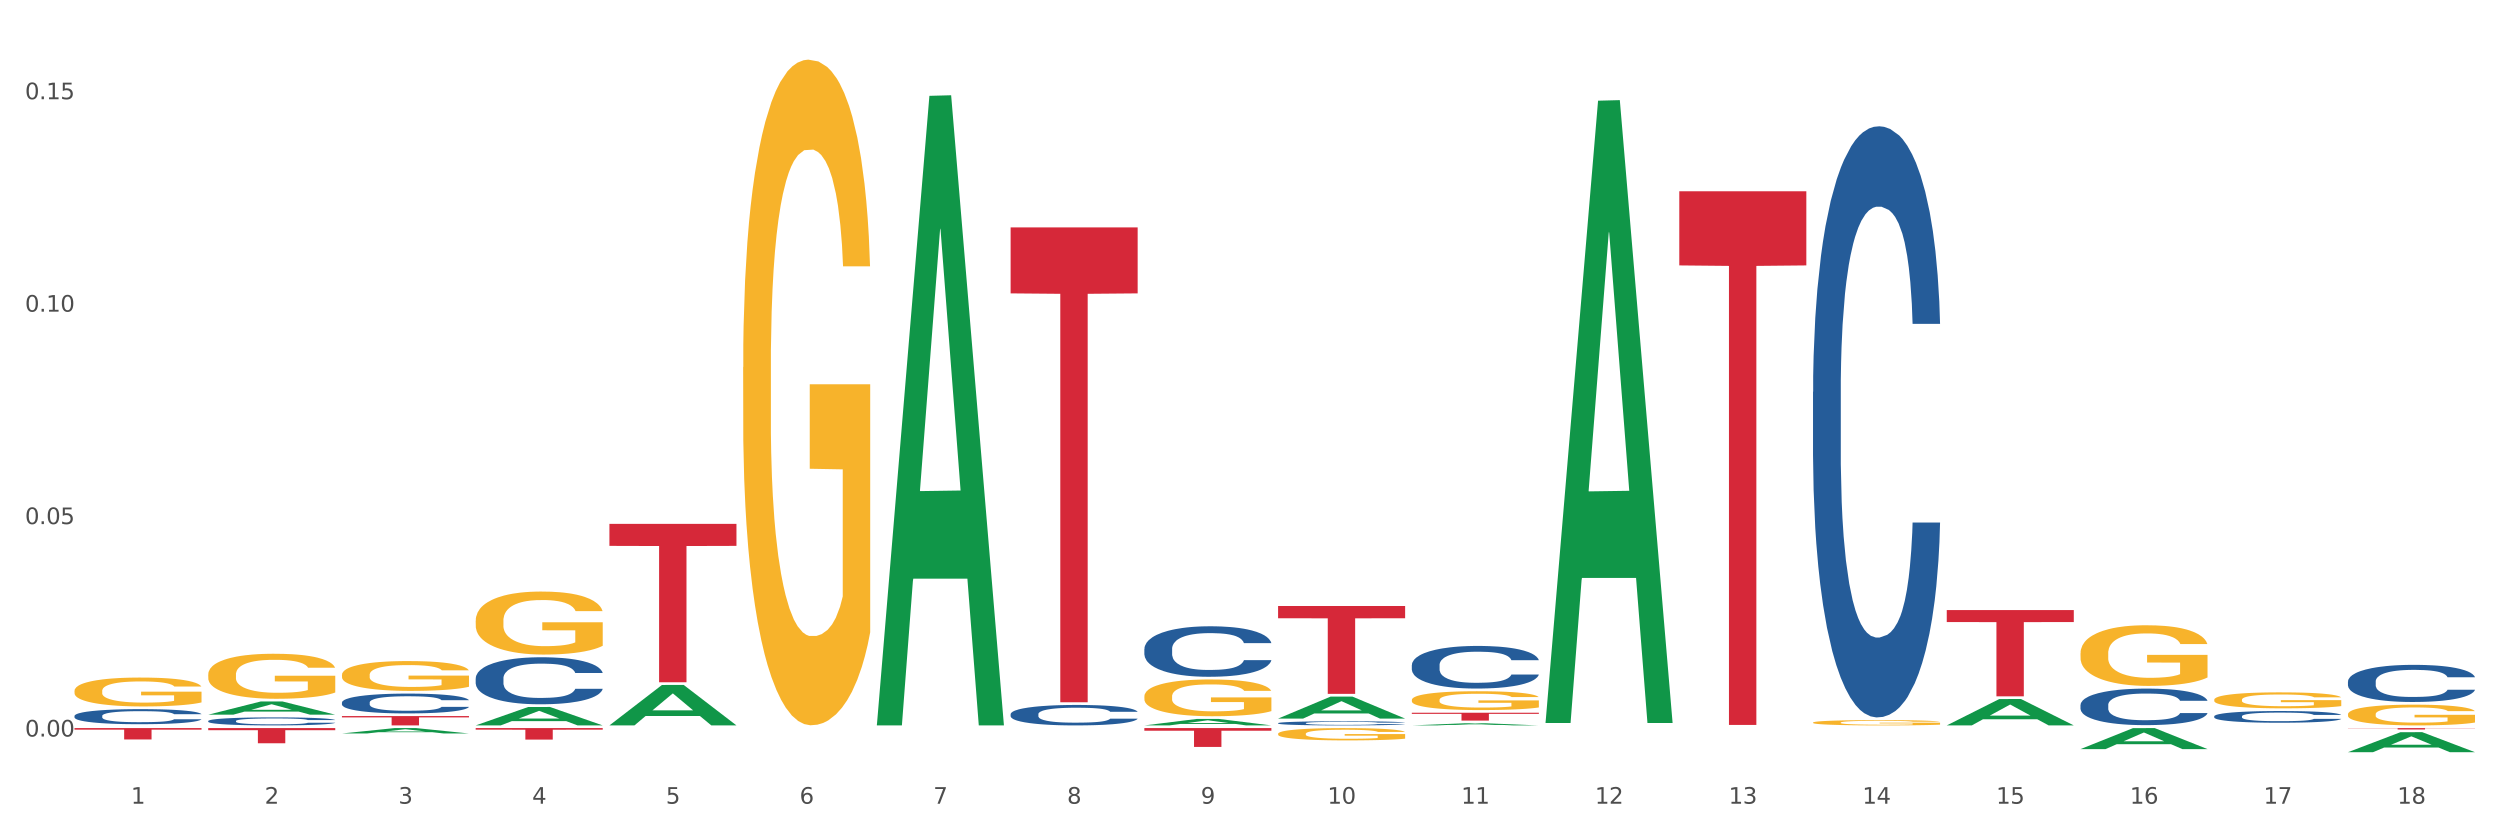 <?xml version="1.0" encoding="utf-8" standalone="no"?>
<!DOCTYPE svg PUBLIC "-//W3C//DTD SVG 1.1//EN"
  "http://www.w3.org/Graphics/SVG/1.1/DTD/svg11.dtd">
<svg xmlns:xlink="http://www.w3.org/1999/xlink" width="1080pt" height="360pt" viewBox="0 0 1080 360" xmlns="http://www.w3.org/2000/svg" version="1.1">
 <rect x="0" y="0" width="1080" height="360" fill="#333333" stroke="none"/>
 <defs>
  <style type="text/css">*{stroke-linejoin: round; stroke-linecap: butt}</style>
 </defs>
 <g id="figure_1">
  <g id="patch_1">
   <path d="M 0 360 
L 1080 360 
L 1080 0 
L 0 0 
z
" style="fill: #ffffff; stroke: #ffffff; stroke-linejoin: miter"/>
  </g>
  <g id="axes_1">
   <g id="matplotlib.axis_1">
    <g id="xtick_1">
     <g id="text_1">
      <!-- 1 -->
      <g style="fill: #4d4d4d" transform="translate(56.563 347.204) scale(0.096 -0.096)">
       <defs>
        <path id="DejaVuSans-31" d="M 794 531 
L 1825 531 
L 1825 4091 
L 703 3866 
L 703 4441 
L 1819 4666 
L 2450 4666 
L 2450 531 
L 3481 531 
L 3481 0 
L 794 0 
L 794 531 
z
" transform="scale(0.016)"/>
       </defs>
       <use xlink:href="#DejaVuSans-31"/>
      </g>
     </g>
    </g>
    <g id="xtick_2">
     <g id="text_2">
      <!-- 2 -->
      <g style="fill: #4d4d4d" transform="translate(114.336 347.204) scale(0.096 -0.096)">
       <defs>
        <path id="DejaVuSans-32" d="M 1228 531 
L 3431 531 
L 3431 0 
L 469 0 
L 469 531 
Q 828 903 1448 1529 
Q 2069 2156 2228 2338 
Q 2531 2678 2651 2914 
Q 2772 3150 2772 3378 
Q 2772 3750 2511 3984 
Q 2250 4219 1831 4219 
Q 1534 4219 1204 4116 
Q 875 4013 500 3803 
L 500 4441 
Q 881 4594 1212 4672 
Q 1544 4750 1819 4750 
Q 2544 4750 2975 4387 
Q 3406 4025 3406 3419 
Q 3406 3131 3298 2873 
Q 3191 2616 2906 2266 
Q 2828 2175 2409 1742 
Q 1991 1309 1228 531 
z
" transform="scale(0.016)"/>
       </defs>
       <use xlink:href="#DejaVuSans-32"/>
      </g>
     </g>
    </g>
    <g id="xtick_3">
     <g id="text_3">
      <!-- 3 -->
      <g style="fill: #4d4d4d" transform="translate(172.109 347.204) scale(0.096 -0.096)">
       <defs>
        <path id="DejaVuSans-33" d="M 2597 2516 
Q 3050 2419 3304 2112 
Q 3559 1806 3559 1356 
Q 3559 666 3084 287 
Q 2609 -91 1734 -91 
Q 1441 -91 1130 -33 
Q 819 25 488 141 
L 488 750 
Q 750 597 1062 519 
Q 1375 441 1716 441 
Q 2309 441 2620 675 
Q 2931 909 2931 1356 
Q 2931 1769 2642 2001 
Q 2353 2234 1838 2234 
L 1294 2234 
L 1294 2753 
L 1863 2753 
Q 2328 2753 2575 2939 
Q 2822 3125 2822 3475 
Q 2822 3834 2567 4026 
Q 2313 4219 1838 4219 
Q 1578 4219 1281 4162 
Q 984 4106 628 3988 
L 628 4550 
Q 988 4650 1302 4700 
Q 1616 4750 1894 4750 
Q 2613 4750 3031 4423 
Q 3450 4097 3450 3541 
Q 3450 3153 3228 2886 
Q 3006 2619 2597 2516 
z
" transform="scale(0.016)"/>
       </defs>
       <use xlink:href="#DejaVuSans-33"/>
      </g>
     </g>
    </g>
    <g id="xtick_4">
     <g id="text_4">
      <!-- 4 -->
      <g style="fill: #4d4d4d" transform="translate(229.882 347.204) scale(0.096 -0.096)">
       <defs>
        <path id="DejaVuSans-34" d="M 2419 4116 
L 825 1625 
L 2419 1625 
L 2419 4116 
z
M 2253 4666 
L 3047 4666 
L 3047 1625 
L 3713 1625 
L 3713 1100 
L 3047 1100 
L 3047 0 
L 2419 0 
L 2419 1100 
L 313 1100 
L 313 1709 
L 2253 4666 
z
" transform="scale(0.016)"/>
       </defs>
       <use xlink:href="#DejaVuSans-34"/>
      </g>
     </g>
    </g>
    <g id="xtick_5">
     <g id="text_5">
      <!-- 5 -->
      <g style="fill: #4d4d4d" transform="translate(287.655 347.204) scale(0.096 -0.096)">
       <defs>
        <path id="DejaVuSans-35" d="M 691 4666 
L 3169 4666 
L 3169 4134 
L 1269 4134 
L 1269 2991 
Q 1406 3038 1543 3061 
Q 1681 3084 1819 3084 
Q 2600 3084 3056 2656 
Q 3513 2228 3513 1497 
Q 3513 744 3044 326 
Q 2575 -91 1722 -91 
Q 1428 -91 1123 -41 
Q 819 9 494 109 
L 494 744 
Q 775 591 1075 516 
Q 1375 441 1709 441 
Q 2250 441 2565 725 
Q 2881 1009 2881 1497 
Q 2881 1984 2565 2268 
Q 2250 2553 1709 2553 
Q 1456 2553 1204 2497 
Q 953 2441 691 2322 
L 691 4666 
z
" transform="scale(0.016)"/>
       </defs>
       <use xlink:href="#DejaVuSans-35"/>
      </g>
     </g>
    </g>
    <g id="xtick_6">
     <g id="text_6">
      <!-- 6 -->
      <g style="fill: #4d4d4d" transform="translate(345.428 347.204) scale(0.096 -0.096)">
       <defs>
        <path id="DejaVuSans-36" d="M 2113 2584 
Q 1688 2584 1439 2293 
Q 1191 2003 1191 1497 
Q 1191 994 1439 701 
Q 1688 409 2113 409 
Q 2538 409 2786 701 
Q 3034 994 3034 1497 
Q 3034 2003 2786 2293 
Q 2538 2584 2113 2584 
z
M 3366 4563 
L 3366 3988 
Q 3128 4100 2886 4159 
Q 2644 4219 2406 4219 
Q 1781 4219 1451 3797 
Q 1122 3375 1075 2522 
Q 1259 2794 1537 2939 
Q 1816 3084 2150 3084 
Q 2853 3084 3261 2657 
Q 3669 2231 3669 1497 
Q 3669 778 3244 343 
Q 2819 -91 2113 -91 
Q 1303 -91 875 529 
Q 447 1150 447 2328 
Q 447 3434 972 4092 
Q 1497 4750 2381 4750 
Q 2619 4750 2861 4703 
Q 3103 4656 3366 4563 
z
" transform="scale(0.016)"/>
       </defs>
       <use xlink:href="#DejaVuSans-36"/>
      </g>
     </g>
    </g>
    <g id="xtick_7">
     <g id="text_7">
      <!-- 7 -->
      <g style="fill: #4d4d4d" transform="translate(403.201 347.204) scale(0.096 -0.096)">
       <defs>
        <path id="DejaVuSans-37" d="M 525 4666 
L 3525 4666 
L 3525 4397 
L 1831 0 
L 1172 0 
L 2766 4134 
L 525 4134 
L 525 4666 
z
" transform="scale(0.016)"/>
       </defs>
       <use xlink:href="#DejaVuSans-37"/>
      </g>
     </g>
    </g>
    <g id="xtick_8">
     <g id="text_8">
      <!-- 8 -->
      <g style="fill: #4d4d4d" transform="translate(460.974 347.204) scale(0.096 -0.096)">
       <defs>
        <path id="DejaVuSans-38" d="M 2034 2216 
Q 1584 2216 1326 1975 
Q 1069 1734 1069 1313 
Q 1069 891 1326 650 
Q 1584 409 2034 409 
Q 2484 409 2743 651 
Q 3003 894 3003 1313 
Q 3003 1734 2745 1975 
Q 2488 2216 2034 2216 
z
M 1403 2484 
Q 997 2584 770 2862 
Q 544 3141 544 3541 
Q 544 4100 942 4425 
Q 1341 4750 2034 4750 
Q 2731 4750 3128 4425 
Q 3525 4100 3525 3541 
Q 3525 3141 3298 2862 
Q 3072 2584 2669 2484 
Q 3125 2378 3379 2068 
Q 3634 1759 3634 1313 
Q 3634 634 3220 271 
Q 2806 -91 2034 -91 
Q 1263 -91 848 271 
Q 434 634 434 1313 
Q 434 1759 690 2068 
Q 947 2378 1403 2484 
z
M 1172 3481 
Q 1172 3119 1398 2916 
Q 1625 2713 2034 2713 
Q 2441 2713 2670 2916 
Q 2900 3119 2900 3481 
Q 2900 3844 2670 4047 
Q 2441 4250 2034 4250 
Q 1625 4250 1398 4047 
Q 1172 3844 1172 3481 
z
" transform="scale(0.016)"/>
       </defs>
       <use xlink:href="#DejaVuSans-38"/>
      </g>
     </g>
    </g>
    <g id="xtick_9">
     <g id="text_9">
      <!-- 9 -->
      <g style="fill: #4d4d4d" transform="translate(518.747 347.204) scale(0.096 -0.096)">
       <defs>
        <path id="DejaVuSans-39" d="M 703 97 
L 703 672 
Q 941 559 1184 500 
Q 1428 441 1663 441 
Q 2288 441 2617 861 
Q 2947 1281 2994 2138 
Q 2813 1869 2534 1725 
Q 2256 1581 1919 1581 
Q 1219 1581 811 2004 
Q 403 2428 403 3163 
Q 403 3881 828 4315 
Q 1253 4750 1959 4750 
Q 2769 4750 3195 4129 
Q 3622 3509 3622 2328 
Q 3622 1225 3098 567 
Q 2575 -91 1691 -91 
Q 1453 -91 1209 -44 
Q 966 3 703 97 
z
M 1959 2075 
Q 2384 2075 2632 2365 
Q 2881 2656 2881 3163 
Q 2881 3666 2632 3958 
Q 2384 4250 1959 4250 
Q 1534 4250 1286 3958 
Q 1038 3666 1038 3163 
Q 1038 2656 1286 2365 
Q 1534 2075 1959 2075 
z
" transform="scale(0.016)"/>
       </defs>
       <use xlink:href="#DejaVuSans-39"/>
      </g>
     </g>
    </g>
    <g id="xtick_10">
     <g id="text_10">
      <!-- 10 -->
      <g style="fill: #4d4d4d" transform="translate(573.466 347.204) scale(0.096 -0.096)">
       <defs>
        <path id="DejaVuSans-30" d="M 2034 4250 
Q 1547 4250 1301 3770 
Q 1056 3291 1056 2328 
Q 1056 1369 1301 889 
Q 1547 409 2034 409 
Q 2525 409 2770 889 
Q 3016 1369 3016 2328 
Q 3016 3291 2770 3770 
Q 2525 4250 2034 4250 
z
M 2034 4750 
Q 2819 4750 3233 4129 
Q 3647 3509 3647 2328 
Q 3647 1150 3233 529 
Q 2819 -91 2034 -91 
Q 1250 -91 836 529 
Q 422 1150 422 2328 
Q 422 3509 836 4129 
Q 1250 4750 2034 4750 
z
" transform="scale(0.016)"/>
       </defs>
       <use xlink:href="#DejaVuSans-31"/>
       <use xlink:href="#DejaVuSans-30" transform="translate(63.623 0)"/>
      </g>
     </g>
    </g>
    <g id="xtick_11">
     <g id="text_11">
      <!-- 11 -->
      <g style="fill: #4d4d4d" transform="translate(631.239 347.204) scale(0.096 -0.096)">
       <use xlink:href="#DejaVuSans-31"/>
       <use xlink:href="#DejaVuSans-31" transform="translate(63.623 0)"/>
      </g>
     </g>
    </g>
    <g id="xtick_12">
     <g id="text_12">
      <!-- 12 -->
      <g style="fill: #4d4d4d" transform="translate(689.012 347.204) scale(0.096 -0.096)">
       <use xlink:href="#DejaVuSans-31"/>
       <use xlink:href="#DejaVuSans-32" transform="translate(63.623 0)"/>
      </g>
     </g>
    </g>
    <g id="xtick_13">
     <g id="text_13">
      <!-- 13 -->
      <g style="fill: #4d4d4d" transform="translate(746.785 347.204) scale(0.096 -0.096)">
       <use xlink:href="#DejaVuSans-31"/>
       <use xlink:href="#DejaVuSans-33" transform="translate(63.623 0)"/>
      </g>
     </g>
    </g>
    <g id="xtick_14">
     <g id="text_14">
      <!-- 14 -->
      <g style="fill: #4d4d4d" transform="translate(804.558 347.204) scale(0.096 -0.096)">
       <use xlink:href="#DejaVuSans-31"/>
       <use xlink:href="#DejaVuSans-34" transform="translate(63.623 0)"/>
      </g>
     </g>
    </g>
    <g id="xtick_15">
     <g id="text_15">
      <!-- 15 -->
      <g style="fill: #4d4d4d" transform="translate(862.331 347.204) scale(0.096 -0.096)">
       <use xlink:href="#DejaVuSans-31"/>
       <use xlink:href="#DejaVuSans-35" transform="translate(63.623 0)"/>
      </g>
     </g>
    </g>
    <g id="xtick_16">
     <g id="text_16">
      <!-- 16 -->
      <g style="fill: #4d4d4d" transform="translate(920.104 347.204) scale(0.096 -0.096)">
       <use xlink:href="#DejaVuSans-31"/>
       <use xlink:href="#DejaVuSans-36" transform="translate(63.623 0)"/>
      </g>
     </g>
    </g>
    <g id="xtick_17">
     <g id="text_17">
      <!-- 17 -->
      <g style="fill: #4d4d4d" transform="translate(977.877 347.204) scale(0.096 -0.096)">
       <use xlink:href="#DejaVuSans-31"/>
       <use xlink:href="#DejaVuSans-37" transform="translate(63.623 0)"/>
      </g>
     </g>
    </g>
    <g id="xtick_18">
     <g id="text_18">
      <!-- 18 -->
      <g style="fill: #4d4d4d" transform="translate(1035.65 347.204) scale(0.096 -0.096)">
       <use xlink:href="#DejaVuSans-31"/>
       <use xlink:href="#DejaVuSans-38" transform="translate(63.623 0)"/>
      </g>
     </g>
    </g>
    <g id="xtick_19"/>
    <g id="xtick_20"/>
    <g id="xtick_21"/>
    <g id="xtick_22"/>
    <g id="xtick_23"/>
    <g id="xtick_24"/>
    <g id="xtick_25"/>
    <g id="xtick_26"/>
    <g id="xtick_27"/>
    <g id="xtick_28"/>
    <g id="xtick_29"/>
    <g id="xtick_30"/>
    <g id="xtick_31"/>
    <g id="xtick_32"/>
    <g id="xtick_33"/>
    <g id="xtick_34"/>
    <g id="xtick_35"/>
   </g>
   <g id="matplotlib.axis_2">
    <g id="ytick_1">
     <g id="text_19">
      <!-- 0.00 -->
      <g style="fill: #4d4d4d" transform="translate(10.8 318.183) scale(0.096 -0.096)">
       <defs>
        <path id="DejaVuSans-2e" d="M 684 794 
L 1344 794 
L 1344 0 
L 684 0 
L 684 794 
z
" transform="scale(0.016)"/>
       </defs>
       <use xlink:href="#DejaVuSans-30"/>
       <use xlink:href="#DejaVuSans-2e" transform="translate(63.623 0)"/>
       <use xlink:href="#DejaVuSans-30" transform="translate(95.41 0)"/>
       <use xlink:href="#DejaVuSans-30" transform="translate(159.033 0)"/>
      </g>
     </g>
    </g>
    <g id="ytick_2">
     <g id="text_20">
      <!-- 0.05 -->
      <g style="fill: #4d4d4d" transform="translate(10.8 226.413) scale(0.096 -0.096)">
       <use xlink:href="#DejaVuSans-30"/>
       <use xlink:href="#DejaVuSans-2e" transform="translate(63.623 0)"/>
       <use xlink:href="#DejaVuSans-30" transform="translate(95.41 0)"/>
       <use xlink:href="#DejaVuSans-35" transform="translate(159.033 0)"/>
      </g>
     </g>
    </g>
    <g id="ytick_3">
     <g id="text_21">
      <!-- 0.10 -->
      <g style="fill: #4d4d4d" transform="translate(10.8 134.642) scale(0.096 -0.096)">
       <use xlink:href="#DejaVuSans-30"/>
       <use xlink:href="#DejaVuSans-2e" transform="translate(63.623 0)"/>
       <use xlink:href="#DejaVuSans-31" transform="translate(95.41 0)"/>
       <use xlink:href="#DejaVuSans-30" transform="translate(159.033 0)"/>
      </g>
     </g>
    </g>
    <g id="ytick_4">
     <g id="text_22">
      <!-- 0.15 -->
      <g style="fill: #4d4d4d" transform="translate(10.8 42.872) scale(0.096 -0.096)">
       <use xlink:href="#DejaVuSans-30"/>
       <use xlink:href="#DejaVuSans-2e" transform="translate(63.623 0)"/>
       <use xlink:href="#DejaVuSans-31" transform="translate(95.41 0)"/>
       <use xlink:href="#DejaVuSans-35" transform="translate(159.033 0)"/>
      </g>
     </g>
    </g>
    <g id="ytick_5"/>
    <g id="ytick_6"/>
    <g id="ytick_7"/>
   </g>
   <g id="PolyCollection_1">
    <path d="M 89.948 308.738 
L 90.005 308.733 
L 112.637 303.036 
L 122.03 303.031 
L 144.832 308.749 
L 133.969 308.749 
L 129.046 307.418 
L 105.678 307.418 
L 105.508 307.439 
L 100.755 308.749 
L 89.948 308.749 
L 89.948 308.738 
L 108.62 306.623 
L 126.104 306.618 
L 117.447 304.25 
L 117.334 304.239 
L 117.22 304.255 
L 108.563 306.618 
L 108.62 306.623 
L 89.948 308.738 
z
" clip-path="url(#p8a9e0e6705)" style="fill: #109648"/>
    <path d="M 147.721 316.858 
L 147.778 316.856 
L 170.41 314.538 
L 179.803 314.536 
L 202.605 316.863 
L 191.742 316.863 
L 186.819 316.321 
L 163.451 316.321 
L 163.281 316.33 
L 158.528 316.863 
L 147.721 316.863 
L 147.721 316.858 
L 166.393 315.998 
L 183.877 315.995 
L 175.22 315.032 
L 175.107 315.027 
L 174.993 315.034 
L 166.336 315.995 
L 166.393 315.998 
L 147.721 316.858 
z
" clip-path="url(#p8a9e0e6705)" style="fill: #109648"/>
    <path d="M 205.494 313.366 
L 205.551 313.358 
L 228.183 305.416 
L 237.576 305.409 
L 260.378 313.38 
L 249.515 313.38 
L 244.592 311.524 
L 221.224 311.524 
L 221.054 311.554 
L 216.301 313.38 
L 205.494 313.38 
L 205.494 313.366 
L 224.166 310.416 
L 241.65 310.409 
L 232.993 307.108 
L 232.88 307.093 
L 232.766 307.115 
L 224.109 310.409 
L 224.166 310.416 
L 205.494 313.366 
z
" clip-path="url(#p8a9e0e6705)" style="fill: #109648"/>
    <path d="M 263.267 313.348 
L 263.324 313.331 
L 285.956 295.909 
L 295.349 295.892 
L 318.151 313.38 
L 307.288 313.38 
L 302.365 309.308 
L 278.997 309.308 
L 278.827 309.374 
L 274.074 313.38 
L 263.267 313.38 
L 263.267 313.348 
L 281.939 306.878 
L 299.423 306.861 
L 290.766 299.62 
L 290.653 299.587 
L 290.539 299.636 
L 281.882 306.861 
L 281.939 306.878 
L 263.267 313.348 
z
" clip-path="url(#p8a9e0e6705)" style="fill: #109648"/>
    <path d="M 552.132 261.806 
L 607.016 261.806 
L 607.016 267.081 
L 585.427 267.117 
L 585.427 299.763 
L 573.591 299.763 
L 573.591 267.117 
L 552.132 267.081 
L 552.132 261.842 
L 552.132 261.806 
z
" clip-path="url(#p8a9e0e6705)" style="fill: #d62839"/>
    <path d="M 494.359 314.536 
L 549.243 314.536 
L 549.243 315.665 
L 527.654 315.673 
L 527.654 322.662 
L 515.818 322.662 
L 515.818 315.673 
L 494.359 315.665 
L 494.359 314.543 
L 494.359 314.536 
z
" clip-path="url(#p8a9e0e6705)" style="fill: #d62839"/>
    <path d="M 436.586 98.229 
L 491.47 98.229 
L 491.47 126.739 
L 469.881 126.931 
L 469.881 303.383 
L 458.045 303.383 
L 458.045 126.931 
L 436.586 126.739 
L 436.586 98.422 
L 436.586 98.229 
z
" clip-path="url(#p8a9e0e6705)" style="fill: #d62839"/>
    <path d="M 263.267 226.31 
L 318.151 226.31 
L 318.151 235.819 
L 296.562 235.883 
L 296.562 294.737 
L 284.726 294.737 
L 284.726 235.883 
L 263.267 235.819 
L 263.267 226.374 
L 263.267 226.31 
z
" clip-path="url(#p8a9e0e6705)" style="fill: #d62839"/>
    <path d="M 205.494 314.536 
L 260.378 314.536 
L 260.378 315.227 
L 238.789 315.232 
L 238.789 319.513 
L 226.953 319.513 
L 226.953 315.232 
L 205.494 315.227 
L 205.494 314.54 
L 205.494 314.536 
z
" clip-path="url(#p8a9e0e6705)" style="fill: #d62839"/>
    <path d="M 147.721 309.352 
L 202.605 309.352 
L 202.605 309.912 
L 181.016 309.916 
L 181.016 313.38 
L 169.18 313.38 
L 169.18 309.916 
L 147.721 309.912 
L 147.721 309.356 
L 147.721 309.352 
z
" clip-path="url(#p8a9e0e6705)" style="fill: #d62839"/>
    <path d="M 89.948 314.536 
L 144.832 314.536 
L 144.832 315.447 
L 123.243 315.453 
L 123.243 321.095 
L 111.407 321.095 
L 111.407 315.453 
L 89.948 315.447 
L 89.948 314.542 
L 89.948 314.536 
z
" clip-path="url(#p8a9e0e6705)" style="fill: #d62839"/>
    <path d="M 32.175 314.536 
L 87.059 314.536 
L 87.059 315.219 
L 65.47 315.224 
L 65.47 319.456 
L 53.635 319.456 
L 53.635 315.224 
L 32.175 315.219 
L 32.175 314.54 
L 32.175 314.536 
z
" clip-path="url(#p8a9e0e6705)" style="fill: #d62839"/>
    <path d="M 205.494 268.133 
L 205.559 268.108 
L 205.559 267.213 
L 205.688 266.442 
L 206.336 264.576 
L 207.308 263.034 
L 208.021 262.214 
L 208.734 261.542 
L 209.576 260.871 
L 210.613 260.175 
L 212.492 259.155 
L 213.659 258.633 
L 215.084 258.085 
L 217.676 257.29 
L 219.555 256.842 
L 221.499 256.469 
L 224.674 256.021 
L 226.748 255.822 
L 228.951 255.673 
L 231.608 255.574 
L 233.616 255.549 
L 238.023 255.623 
L 241.781 255.847 
L 243.595 256.021 
L 245.928 256.32 
L 247.159 256.519 
L 249.168 256.917 
L 251.242 257.439 
L 252.667 257.887 
L 254.806 258.732 
L 256.426 259.578 
L 257.916 260.622 
L 258.694 261.343 
L 259.277 262.015 
L 259.795 262.786 
L 260.313 264.004 
L 248.65 264.004 
L 248.196 263.134 
L 247.483 262.313 
L 246.447 261.517 
L 245.539 261.02 
L 243.984 260.398 
L 242.559 260 
L 241.068 259.702 
L 239.254 259.453 
L 237.828 259.329 
L 235.82 259.229 
L 231.867 259.254 
L 229.21 259.453 
L 227.396 259.702 
L 226.229 259.926 
L 225.193 260.175 
L 224.026 260.523 
L 222.666 261.045 
L 221.694 261.517 
L 220.722 262.114 
L 219.944 262.711 
L 219.231 263.408 
L 218.648 264.154 
L 218.194 264.925 
L 217.806 265.87 
L 217.482 267.436 
L 217.482 270.843 
L 217.611 271.614 
L 217.935 272.634 
L 218.324 273.405 
L 218.972 274.325 
L 219.555 274.947 
L 220.657 275.842 
L 221.888 276.588 
L 222.86 277.061 
L 223.832 277.459 
L 225.517 278.006 
L 227.396 278.454 
L 229.016 278.727 
L 231.219 278.976 
L 232.709 279.075 
L 234.005 279.125 
L 237.18 279.125 
L 239.448 279.05 
L 241.975 278.876 
L 243.919 278.652 
L 245.539 278.379 
L 247.354 277.931 
L 248.52 277.508 
L 248.52 272.311 
L 234.264 272.286 
L 234.264 268.829 
L 260.378 268.829 
L 260.378 278.976 
L 259.277 279.498 
L 258.046 279.971 
L 256.75 280.393 
L 254.806 280.916 
L 252.473 281.413 
L 250.399 281.761 
L 248.196 282.06 
L 245.604 282.333 
L 242.235 282.582 
L 240.161 282.681 
L 237.569 282.756 
L 234.524 282.781 
L 231.867 282.731 
L 229.275 282.607 
L 226.553 282.383 
L 223.897 282.06 
L 221.888 281.736 
L 219.879 281.338 
L 217.741 280.816 
L 216.056 280.319 
L 214.76 279.871 
L 213.335 279.299 
L 211.779 278.553 
L 210.613 277.882 
L 209.576 277.185 
L 208.475 276.29 
L 207.697 275.519 
L 206.92 274.549 
L 206.466 273.828 
L 205.948 272.709 
L 205.559 271.142 
L 205.494 268.133 
z
" clip-path="url(#p8a9e0e6705)" style="fill: #f7b32b"/>
    <path d="M 147.721 291.539 
L 147.786 291.528 
L 147.786 291.104 
L 147.915 290.739 
L 148.563 289.855 
L 149.535 289.125 
L 150.248 288.736 
L 150.961 288.418 
L 151.803 288.1 
L 152.84 287.771 
L 154.719 287.288 
L 155.886 287.04 
L 157.311 286.781 
L 159.903 286.404 
L 161.782 286.192 
L 163.726 286.016 
L 166.901 285.804 
L 168.975 285.709 
L 171.178 285.639 
L 173.835 285.592 
L 175.844 285.58 
L 180.25 285.615 
L 184.008 285.721 
L 185.822 285.804 
L 188.155 285.945 
L 189.386 286.039 
L 191.395 286.228 
L 193.469 286.475 
L 194.894 286.687 
L 197.033 287.087 
L 198.653 287.488 
L 200.143 287.983 
L 200.921 288.324 
L 201.504 288.642 
L 202.022 289.007 
L 202.54 289.584 
L 190.877 289.584 
L 190.423 289.172 
L 189.71 288.783 
L 188.674 288.407 
L 187.766 288.171 
L 186.211 287.877 
L 184.786 287.688 
L 183.295 287.547 
L 181.481 287.429 
L 180.055 287.37 
L 178.047 287.323 
L 174.094 287.335 
L 171.437 287.429 
L 169.623 287.547 
L 168.456 287.653 
L 167.42 287.771 
L 166.253 287.935 
L 164.893 288.183 
L 163.921 288.407 
L 162.949 288.689 
L 162.171 288.972 
L 161.458 289.302 
L 160.875 289.655 
L 160.421 290.02 
L 160.033 290.468 
L 159.709 291.21 
L 159.709 292.823 
L 159.838 293.188 
L 160.162 293.671 
L 160.551 294.036 
L 161.199 294.472 
L 161.782 294.767 
L 162.884 295.191 
L 164.115 295.544 
L 165.087 295.768 
L 166.059 295.956 
L 167.744 296.215 
L 169.623 296.427 
L 171.243 296.557 
L 173.446 296.675 
L 174.936 296.722 
L 176.232 296.745 
L 179.407 296.745 
L 181.675 296.71 
L 184.203 296.628 
L 186.146 296.522 
L 187.766 296.392 
L 189.581 296.18 
L 190.747 295.98 
L 190.747 293.518 
L 176.491 293.506 
L 176.491 291.869 
L 202.605 291.869 
L 202.605 296.675 
L 201.504 296.922 
L 200.273 297.146 
L 198.977 297.346 
L 197.033 297.593 
L 194.7 297.829 
L 192.626 297.994 
L 190.423 298.135 
L 187.831 298.265 
L 184.462 298.382 
L 182.388 298.43 
L 179.796 298.465 
L 176.751 298.477 
L 174.094 298.453 
L 171.502 298.394 
L 168.78 298.288 
L 166.124 298.135 
L 164.115 297.982 
L 162.106 297.794 
L 159.968 297.546 
L 158.283 297.311 
L 156.987 297.099 
L 155.562 296.828 
L 154.006 296.474 
L 152.84 296.156 
L 151.803 295.827 
L 150.702 295.403 
L 149.924 295.038 
L 149.147 294.578 
L 148.693 294.237 
L 148.175 293.707 
L 147.786 292.965 
L 147.721 291.539 
z
" clip-path="url(#p8a9e0e6705)" style="fill: #f7b32b"/>
    <path d="M 89.948 291.411 
L 90.013 291.394 
L 90.013 290.754 
L 90.142 290.203 
L 90.79 288.871 
L 91.762 287.769 
L 92.475 287.183 
L 93.188 286.703 
L 94.03 286.224 
L 95.067 285.726 
L 96.946 284.998 
L 98.113 284.625 
L 99.538 284.234 
L 102.13 283.665 
L 104.009 283.345 
L 105.953 283.079 
L 109.128 282.759 
L 111.202 282.617 
L 113.405 282.51 
L 116.062 282.439 
L 118.071 282.421 
L 122.477 282.475 
L 126.235 282.635 
L 128.049 282.759 
L 130.382 282.972 
L 131.613 283.114 
L 133.622 283.399 
L 135.696 283.772 
L 137.121 284.092 
L 139.26 284.696 
L 140.88 285.3 
L 142.37 286.046 
L 143.148 286.561 
L 143.731 287.041 
L 144.249 287.592 
L 144.768 288.462 
L 133.104 288.462 
L 132.65 287.84 
L 131.937 287.254 
L 130.901 286.685 
L 129.993 286.33 
L 128.438 285.886 
L 127.013 285.602 
L 125.522 285.389 
L 123.708 285.211 
L 122.282 285.122 
L 120.274 285.051 
L 116.321 285.069 
L 113.664 285.211 
L 111.85 285.389 
L 110.684 285.548 
L 109.647 285.726 
L 108.48 285.975 
L 107.12 286.348 
L 106.148 286.685 
L 105.176 287.112 
L 104.398 287.538 
L 103.685 288.036 
L 103.102 288.569 
L 102.648 289.12 
L 102.26 289.795 
L 101.936 290.914 
L 101.936 293.348 
L 102.065 293.899 
L 102.389 294.627 
L 102.778 295.178 
L 103.426 295.835 
L 104.009 296.28 
L 105.111 296.919 
L 106.342 297.452 
L 107.314 297.79 
L 108.286 298.074 
L 109.971 298.465 
L 111.85 298.785 
L 113.47 298.98 
L 115.673 299.158 
L 117.163 299.229 
L 118.459 299.264 
L 121.634 299.264 
L 123.902 299.211 
L 126.43 299.087 
L 128.373 298.927 
L 129.993 298.731 
L 131.808 298.412 
L 132.974 298.109 
L 132.974 294.396 
L 118.719 294.378 
L 118.719 291.909 
L 144.832 291.909 
L 144.832 299.158 
L 143.731 299.531 
L 142.5 299.868 
L 141.204 300.17 
L 139.26 300.544 
L 136.927 300.899 
L 134.853 301.148 
L 132.65 301.361 
L 130.058 301.556 
L 126.689 301.734 
L 124.615 301.805 
L 122.023 301.858 
L 118.978 301.876 
L 116.321 301.84 
L 113.729 301.752 
L 111.007 301.592 
L 108.351 301.361 
L 106.342 301.13 
L 104.333 300.846 
L 102.195 300.472 
L 100.51 300.117 
L 99.214 299.797 
L 97.789 299.389 
L 96.233 298.856 
L 95.067 298.376 
L 94.03 297.879 
L 92.929 297.239 
L 92.151 296.688 
L 91.374 295.995 
L 90.92 295.48 
L 90.402 294.68 
L 90.013 293.561 
L 89.948 291.411 
z
" clip-path="url(#p8a9e0e6705)" style="fill: #f7b32b"/>
    <path d="M 32.175 298.474 
L 32.24 298.463 
L 32.24 298.052 
L 32.369 297.699 
L 33.017 296.844 
L 33.989 296.137 
L 34.702 295.761 
L 35.415 295.453 
L 36.257 295.145 
L 37.294 294.826 
L 39.173 294.358 
L 40.34 294.119 
L 41.765 293.868 
L 44.357 293.503 
L 46.236 293.298 
L 48.18 293.127 
L 51.355 292.922 
L 53.429 292.831 
L 55.632 292.762 
L 58.289 292.717 
L 60.298 292.705 
L 64.704 292.739 
L 68.462 292.842 
L 70.277 292.922 
L 72.609 293.059 
L 73.84 293.15 
L 75.849 293.332 
L 77.923 293.572 
L 79.348 293.777 
L 81.487 294.164 
L 83.107 294.552 
L 84.597 295.031 
L 85.375 295.362 
L 85.958 295.669 
L 86.476 296.023 
L 86.995 296.582 
L 75.331 296.582 
L 74.877 296.182 
L 74.164 295.806 
L 73.128 295.441 
L 72.22 295.213 
L 70.665 294.928 
L 69.24 294.746 
L 67.749 294.609 
L 65.935 294.495 
L 64.509 294.438 
L 62.501 294.393 
L 58.548 294.404 
L 55.891 294.495 
L 54.077 294.609 
L 52.911 294.712 
L 51.874 294.826 
L 50.707 294.985 
L 49.347 295.225 
L 48.375 295.441 
L 47.403 295.715 
L 46.625 295.989 
L 45.912 296.308 
L 45.329 296.65 
L 44.876 297.003 
L 44.487 297.437 
L 44.163 298.155 
L 44.163 299.717 
L 44.292 300.07 
L 44.616 300.538 
L 45.005 300.891 
L 45.653 301.313 
L 46.236 301.598 
L 47.338 302.008 
L 48.569 302.35 
L 49.541 302.567 
L 50.513 302.749 
L 52.198 303 
L 54.077 303.206 
L 55.697 303.331 
L 57.9 303.445 
L 59.39 303.491 
L 60.686 303.513 
L 63.861 303.513 
L 66.129 303.479 
L 68.657 303.399 
L 70.601 303.297 
L 72.22 303.171 
L 74.035 302.966 
L 75.201 302.772 
L 75.201 300.389 
L 60.946 300.378 
L 60.946 298.793 
L 87.059 298.793 
L 87.059 303.445 
L 85.958 303.684 
L 84.727 303.901 
L 83.431 304.095 
L 81.487 304.334 
L 79.154 304.562 
L 77.08 304.722 
L 74.877 304.859 
L 72.285 304.984 
L 68.916 305.098 
L 66.842 305.144 
L 64.25 305.178 
L 61.205 305.189 
L 58.548 305.167 
L 55.956 305.109 
L 53.235 305.007 
L 50.578 304.859 
L 48.569 304.71 
L 46.56 304.528 
L 44.422 304.289 
L 42.737 304.061 
L 41.441 303.855 
L 40.016 303.593 
L 38.46 303.251 
L 37.294 302.943 
L 36.257 302.624 
L 35.156 302.214 
L 34.378 301.86 
L 33.601 301.416 
L 33.147 301.085 
L 32.629 300.572 
L 32.24 299.854 
L 32.175 298.474 
z
" clip-path="url(#p8a9e0e6705)" style="fill: #f7b32b"/>
    <path d="M 321.04 158.644 
L 321.105 158.381 
L 321.105 148.927 
L 321.234 140.786 
L 321.882 121.089 
L 322.854 104.807 
L 323.567 96.141 
L 324.28 89.05 
L 325.122 81.959 
L 326.159 74.606 
L 328.038 63.839 
L 329.205 58.324 
L 330.63 52.546 
L 333.222 44.143 
L 335.101 39.416 
L 337.045 35.476 
L 340.22 30.749 
L 342.294 28.648 
L 344.497 27.073 
L 347.154 26.022 
L 349.162 25.759 
L 353.569 26.547 
L 357.327 28.911 
L 359.141 30.749 
L 361.474 33.901 
L 362.705 36.002 
L 364.714 40.203 
L 366.788 45.718 
L 368.213 50.445 
L 370.352 59.374 
L 371.972 68.303 
L 373.462 79.333 
L 374.239 86.949 
L 374.823 94.04 
L 375.341 102.181 
L 375.859 115.049 
L 364.196 115.049 
L 363.742 105.858 
L 363.029 97.191 
L 361.993 88.787 
L 361.085 83.535 
L 359.53 76.97 
L 358.105 72.768 
L 356.614 69.616 
L 354.8 66.99 
L 353.374 65.677 
L 351.366 64.627 
L 347.413 64.889 
L 344.756 66.99 
L 342.942 69.616 
L 341.775 71.98 
L 340.739 74.606 
L 339.572 78.283 
L 338.212 83.798 
L 337.24 88.787 
L 336.268 95.09 
L 335.49 101.393 
L 334.777 108.746 
L 334.194 116.625 
L 333.74 124.766 
L 333.352 134.745 
L 333.028 151.29 
L 333.028 187.269 
L 333.157 195.41 
L 333.481 206.177 
L 333.87 214.318 
L 334.518 224.035 
L 335.101 230.6 
L 336.203 240.055 
L 337.434 247.933 
L 338.406 252.923 
L 339.378 257.125 
L 341.063 262.902 
L 342.942 267.629 
L 344.562 270.518 
L 346.765 273.144 
L 348.255 274.195 
L 349.551 274.72 
L 352.726 274.72 
L 354.994 273.932 
L 357.521 272.094 
L 359.465 269.73 
L 361.085 266.842 
L 362.9 262.114 
L 364.066 257.65 
L 364.066 202.763 
L 349.81 202.501 
L 349.81 165.997 
L 375.924 165.997 
L 375.924 273.144 
L 374.823 278.659 
L 373.591 283.649 
L 372.296 288.114 
L 370.352 293.628 
L 368.019 298.881 
L 365.945 302.557 
L 363.742 305.709 
L 361.15 308.598 
L 357.781 311.224 
L 355.707 312.274 
L 353.115 313.062 
L 350.07 313.325 
L 347.413 312.8 
L 344.821 311.486 
L 342.099 309.123 
L 339.443 305.709 
L 337.434 302.295 
L 335.425 298.093 
L 333.287 292.578 
L 331.602 287.326 
L 330.306 282.599 
L 328.881 276.558 
L 327.325 268.68 
L 326.159 261.589 
L 325.122 254.236 
L 324.021 244.782 
L 323.243 236.641 
L 322.465 226.399 
L 322.012 218.783 
L 321.493 206.965 
L 321.105 190.42 
L 321.04 158.644 
z
" clip-path="url(#p8a9e0e6705)" style="fill: #f7b32b"/>
    <path d="M 494.359 300.87 
L 494.424 300.856 
L 494.424 300.333 
L 494.553 299.884 
L 495.201 298.795 
L 496.173 297.896 
L 496.886 297.417 
L 497.599 297.025 
L 498.441 296.633 
L 499.478 296.227 
L 501.357 295.632 
L 502.523 295.327 
L 503.949 295.008 
L 506.541 294.544 
L 508.42 294.282 
L 510.364 294.065 
L 513.539 293.804 
L 515.613 293.688 
L 517.816 293.6 
L 520.473 293.542 
L 522.481 293.528 
L 526.888 293.571 
L 530.646 293.702 
L 532.46 293.804 
L 534.793 293.978 
L 536.024 294.094 
L 538.033 294.326 
L 540.107 294.631 
L 541.532 294.892 
L 543.671 295.385 
L 545.29 295.879 
L 546.781 296.488 
L 547.558 296.909 
L 548.142 297.301 
L 548.66 297.751 
L 549.178 298.462 
L 537.515 298.462 
L 537.061 297.954 
L 536.348 297.475 
L 535.311 297.01 
L 534.404 296.72 
L 532.849 296.357 
L 531.424 296.125 
L 529.933 295.951 
L 528.119 295.806 
L 526.693 295.734 
L 524.685 295.675 
L 520.732 295.69 
L 518.075 295.806 
L 516.261 295.951 
L 515.094 296.082 
L 514.058 296.227 
L 512.891 296.43 
L 511.53 296.735 
L 510.558 297.01 
L 509.586 297.359 
L 508.809 297.707 
L 508.096 298.113 
L 507.513 298.549 
L 507.059 298.998 
L 506.671 299.55 
L 506.347 300.464 
L 506.347 302.452 
L 506.476 302.902 
L 506.8 303.497 
L 507.189 303.947 
L 507.837 304.483 
L 508.42 304.846 
L 509.522 305.369 
L 510.753 305.804 
L 511.725 306.08 
L 512.697 306.312 
L 514.382 306.631 
L 516.261 306.892 
L 517.881 307.052 
L 520.084 307.197 
L 521.574 307.255 
L 522.87 307.284 
L 526.045 307.284 
L 528.313 307.24 
L 530.84 307.139 
L 532.784 307.008 
L 534.404 306.849 
L 536.219 306.587 
L 537.385 306.341 
L 537.385 303.308 
L 523.129 303.294 
L 523.129 301.277 
L 549.243 301.277 
L 549.243 307.197 
L 548.142 307.502 
L 546.91 307.777 
L 545.614 308.024 
L 543.671 308.329 
L 541.338 308.619 
L 539.264 308.822 
L 537.061 308.996 
L 534.469 309.156 
L 531.1 309.301 
L 529.026 309.359 
L 526.434 309.403 
L 523.389 309.417 
L 520.732 309.388 
L 518.14 309.315 
L 515.418 309.185 
L 512.762 308.996 
L 510.753 308.808 
L 508.744 308.575 
L 506.606 308.271 
L 504.921 307.981 
L 503.625 307.719 
L 502.199 307.386 
L 500.644 306.95 
L 499.478 306.558 
L 498.441 306.152 
L 497.34 305.63 
L 496.562 305.18 
L 495.784 304.614 
L 495.331 304.193 
L 494.812 303.54 
L 494.424 302.626 
L 494.359 300.87 
z
" clip-path="url(#p8a9e0e6705)" style="fill: #f7b32b"/>
    <path d="M 552.132 316.994 
L 552.197 316.989 
L 552.197 316.814 
L 552.326 316.664 
L 552.974 316.299 
L 553.946 315.998 
L 554.659 315.838 
L 555.372 315.707 
L 556.214 315.575 
L 557.251 315.439 
L 559.13 315.24 
L 560.296 315.138 
L 561.722 315.031 
L 564.314 314.876 
L 566.193 314.788 
L 568.137 314.715 
L 571.312 314.628 
L 573.386 314.589 
L 575.589 314.56 
L 578.246 314.54 
L 580.254 314.536 
L 584.661 314.55 
L 588.419 314.594 
L 590.233 314.628 
L 592.566 314.686 
L 593.797 314.725 
L 595.806 314.803 
L 597.88 314.905 
L 599.305 314.992 
L 601.443 315.158 
L 603.063 315.323 
L 604.554 315.527 
L 605.331 315.668 
L 605.915 315.799 
L 606.433 315.95 
L 606.951 316.188 
L 595.288 316.188 
L 594.834 316.018 
L 594.121 315.857 
L 593.084 315.702 
L 592.177 315.605 
L 590.622 315.483 
L 589.197 315.405 
L 587.706 315.347 
L 585.892 315.298 
L 584.466 315.274 
L 582.458 315.255 
L 578.505 315.26 
L 575.848 315.298 
L 574.034 315.347 
L 572.867 315.391 
L 571.831 315.439 
L 570.664 315.507 
L 569.303 315.609 
L 568.331 315.702 
L 567.359 315.818 
L 566.582 315.935 
L 565.869 316.071 
L 565.286 316.217 
L 564.832 316.367 
L 564.444 316.552 
L 564.12 316.858 
L 564.12 317.524 
L 564.249 317.675 
L 564.573 317.874 
L 564.962 318.024 
L 565.61 318.204 
L 566.193 318.326 
L 567.295 318.501 
L 568.526 318.646 
L 569.498 318.739 
L 570.47 318.816 
L 572.155 318.923 
L 574.034 319.011 
L 575.654 319.064 
L 577.857 319.113 
L 579.347 319.132 
L 580.643 319.142 
L 583.818 319.142 
L 586.086 319.127 
L 588.613 319.093 
L 590.557 319.05 
L 592.177 318.996 
L 593.992 318.909 
L 595.158 318.826 
L 595.158 317.811 
L 580.902 317.806 
L 580.902 317.13 
L 607.016 317.13 
L 607.016 319.113 
L 605.915 319.215 
L 604.683 319.307 
L 603.387 319.39 
L 601.443 319.492 
L 599.111 319.589 
L 597.037 319.657 
L 594.834 319.715 
L 592.242 319.769 
L 588.873 319.817 
L 586.799 319.837 
L 584.207 319.851 
L 581.162 319.856 
L 578.505 319.847 
L 575.913 319.822 
L 573.191 319.778 
L 570.535 319.715 
L 568.526 319.652 
L 566.517 319.574 
L 564.379 319.472 
L 562.694 319.375 
L 561.398 319.288 
L 559.972 319.176 
L 558.417 319.03 
L 557.251 318.899 
L 556.214 318.763 
L 555.113 318.588 
L 554.335 318.437 
L 553.557 318.248 
L 553.104 318.107 
L 552.585 317.888 
L 552.197 317.582 
L 552.132 316.994 
z
" clip-path="url(#p8a9e0e6705)" style="fill: #f7b32b"/>
    <path d="M 609.905 302.374 
L 609.97 302.366 
L 609.97 302.098 
L 610.099 301.868 
L 610.747 301.31 
L 611.719 300.849 
L 612.432 300.604 
L 613.145 300.403 
L 613.987 300.202 
L 615.024 299.994 
L 616.903 299.689 
L 618.069 299.533 
L 619.495 299.369 
L 622.087 299.131 
L 623.966 298.997 
L 625.91 298.886 
L 629.085 298.752 
L 631.159 298.692 
L 633.362 298.648 
L 636.019 298.618 
L 638.027 298.611 
L 642.434 298.633 
L 646.192 298.7 
L 648.006 298.752 
L 650.339 298.841 
L 651.57 298.901 
L 653.579 299.02 
L 655.653 299.176 
L 657.078 299.31 
L 659.216 299.562 
L 660.836 299.815 
L 662.327 300.128 
L 663.104 300.343 
L 663.688 300.544 
L 664.206 300.775 
L 664.724 301.139 
L 653.061 301.139 
L 652.607 300.879 
L 651.894 300.633 
L 650.857 300.395 
L 649.95 300.247 
L 648.395 300.061 
L 646.97 299.942 
L 645.479 299.852 
L 643.665 299.778 
L 642.239 299.741 
L 640.231 299.711 
L 636.278 299.719 
L 633.621 299.778 
L 631.807 299.852 
L 630.64 299.919 
L 629.604 299.994 
L 628.437 300.098 
L 627.076 300.254 
L 626.104 300.395 
L 625.132 300.574 
L 624.355 300.752 
L 623.642 300.961 
L 623.059 301.184 
L 622.605 301.414 
L 622.217 301.697 
L 621.893 302.165 
L 621.893 303.184 
L 622.022 303.415 
L 622.346 303.72 
L 622.735 303.95 
L 623.383 304.225 
L 623.966 304.411 
L 625.068 304.679 
L 626.299 304.902 
L 627.271 305.043 
L 628.243 305.162 
L 629.928 305.326 
L 631.807 305.46 
L 633.427 305.542 
L 635.63 305.616 
L 637.12 305.646 
L 638.416 305.661 
L 641.591 305.661 
L 643.859 305.638 
L 646.386 305.586 
L 648.33 305.519 
L 649.95 305.438 
L 651.765 305.304 
L 652.931 305.177 
L 652.931 303.623 
L 638.675 303.615 
L 638.675 302.582 
L 664.789 302.582 
L 664.789 305.616 
L 663.688 305.772 
L 662.456 305.913 
L 661.16 306.04 
L 659.216 306.196 
L 656.884 306.345 
L 654.81 306.449 
L 652.607 306.538 
L 650.015 306.62 
L 646.646 306.694 
L 644.572 306.724 
L 641.98 306.746 
L 638.935 306.754 
L 636.278 306.739 
L 633.686 306.702 
L 630.964 306.635 
L 628.308 306.538 
L 626.299 306.441 
L 624.29 306.322 
L 622.152 306.166 
L 620.467 306.018 
L 619.171 305.884 
L 617.745 305.713 
L 616.19 305.49 
L 615.024 305.289 
L 613.987 305.081 
L 612.886 304.813 
L 612.108 304.582 
L 611.33 304.292 
L 610.877 304.077 
L 610.358 303.742 
L 609.97 303.273 
L 609.905 302.374 
z
" clip-path="url(#p8a9e0e6705)" style="fill: #f7b32b"/>
    <path d="M 783.224 312.147 
L 783.289 312.145 
L 783.289 312.069 
L 783.418 312.004 
L 784.066 311.847 
L 785.038 311.717 
L 785.751 311.648 
L 786.464 311.592 
L 787.306 311.535 
L 788.343 311.477 
L 790.222 311.391 
L 791.388 311.347 
L 792.814 311.301 
L 795.406 311.234 
L 797.285 311.196 
L 799.229 311.165 
L 802.404 311.127 
L 804.478 311.11 
L 806.681 311.098 
L 809.338 311.089 
L 811.346 311.087 
L 815.753 311.093 
L 819.511 311.112 
L 821.325 311.127 
L 823.658 311.152 
L 824.889 311.169 
L 826.898 311.202 
L 828.971 311.246 
L 830.397 311.284 
L 832.535 311.355 
L 834.155 311.426 
L 835.646 311.514 
L 836.423 311.575 
L 837.007 311.632 
L 837.525 311.697 
L 838.043 311.799 
L 826.38 311.799 
L 825.926 311.726 
L 825.213 311.657 
L 824.176 311.59 
L 823.269 311.548 
L 821.714 311.495 
L 820.288 311.462 
L 818.798 311.437 
L 816.984 311.416 
L 815.558 311.405 
L 813.549 311.397 
L 809.597 311.399 
L 806.94 311.416 
L 805.126 311.437 
L 803.959 311.456 
L 802.922 311.477 
L 801.756 311.506 
L 800.395 311.55 
L 799.423 311.59 
L 798.451 311.64 
L 797.674 311.69 
L 796.961 311.749 
L 796.378 311.812 
L 795.924 311.877 
L 795.535 311.956 
L 795.211 312.088 
L 795.211 312.375 
L 795.341 312.44 
L 795.665 312.526 
L 796.054 312.591 
L 796.702 312.668 
L 797.285 312.721 
L 798.387 312.796 
L 799.618 312.859 
L 800.59 312.899 
L 801.562 312.932 
L 803.246 312.978 
L 805.126 313.016 
L 806.746 313.039 
L 808.949 313.06 
L 810.439 313.068 
L 811.735 313.073 
L 814.91 313.073 
L 817.178 313.066 
L 819.705 313.052 
L 821.649 313.033 
L 823.269 313.01 
L 825.084 312.972 
L 826.25 312.936 
L 826.25 312.499 
L 811.994 312.497 
L 811.994 312.205 
L 838.108 312.205 
L 838.108 313.06 
L 837.007 313.104 
L 835.775 313.144 
L 834.479 313.179 
L 832.535 313.223 
L 830.203 313.265 
L 828.129 313.295 
L 825.926 313.32 
L 823.334 313.343 
L 819.964 313.364 
L 817.891 313.372 
L 815.299 313.378 
L 812.253 313.38 
L 809.597 313.376 
L 807.005 313.366 
L 804.283 313.347 
L 801.627 313.32 
L 799.618 313.293 
L 797.609 313.259 
L 795.471 313.215 
L 793.786 313.173 
L 792.49 313.135 
L 791.064 313.087 
L 789.509 313.024 
L 788.343 312.968 
L 787.306 312.909 
L 786.204 312.834 
L 785.427 312.769 
L 784.649 312.687 
L 784.196 312.626 
L 783.677 312.532 
L 783.289 312.4 
L 783.224 312.147 
z
" clip-path="url(#p8a9e0e6705)" style="fill: #f7b32b"/>
    <path d="M 898.77 282.221 
L 898.835 282.197 
L 898.835 281.335 
L 898.964 280.593 
L 899.612 278.798 
L 900.584 277.314 
L 901.297 276.524 
L 902.01 275.878 
L 902.852 275.232 
L 903.889 274.562 
L 905.768 273.58 
L 906.934 273.078 
L 908.36 272.551 
L 910.952 271.785 
L 912.831 271.354 
L 914.775 270.995 
L 917.95 270.564 
L 920.024 270.373 
L 922.227 270.229 
L 924.884 270.134 
L 926.892 270.11 
L 931.299 270.182 
L 935.057 270.397 
L 936.871 270.564 
L 939.204 270.852 
L 940.435 271.043 
L 942.444 271.426 
L 944.517 271.929 
L 945.943 272.36 
L 948.081 273.173 
L 949.701 273.987 
L 951.192 274.993 
L 951.969 275.687 
L 952.552 276.333 
L 953.071 277.075 
L 953.589 278.248 
L 941.926 278.248 
L 941.472 277.41 
L 940.759 276.62 
L 939.722 275.854 
L 938.815 275.375 
L 937.26 274.777 
L 935.834 274.394 
L 934.344 274.107 
L 932.53 273.868 
L 931.104 273.748 
L 929.095 273.652 
L 925.143 273.676 
L 922.486 273.868 
L 920.672 274.107 
L 919.505 274.322 
L 918.468 274.562 
L 917.302 274.897 
L 915.941 275.399 
L 914.969 275.854 
L 913.997 276.429 
L 913.22 277.003 
L 912.507 277.673 
L 911.924 278.391 
L 911.47 279.133 
L 911.081 280.043 
L 910.757 281.551 
L 910.757 284.83 
L 910.887 285.572 
L 911.211 286.553 
L 911.6 287.295 
L 912.248 288.181 
L 912.831 288.779 
L 913.933 289.641 
L 915.164 290.359 
L 916.136 290.814 
L 917.108 291.197 
L 918.792 291.723 
L 920.672 292.154 
L 922.292 292.417 
L 924.495 292.657 
L 925.985 292.753 
L 927.281 292.8 
L 930.456 292.8 
L 932.724 292.729 
L 935.251 292.561 
L 937.195 292.346 
L 938.815 292.082 
L 940.63 291.652 
L 941.796 291.245 
L 941.796 286.242 
L 927.54 286.218 
L 927.54 282.891 
L 953.654 282.891 
L 953.654 292.657 
L 952.552 293.159 
L 951.321 293.614 
L 950.025 294.021 
L 948.081 294.524 
L 945.749 295.003 
L 943.675 295.338 
L 941.472 295.625 
L 938.88 295.888 
L 935.51 296.127 
L 933.437 296.223 
L 930.845 296.295 
L 927.799 296.319 
L 925.143 296.271 
L 922.551 296.151 
L 919.829 295.936 
L 917.172 295.625 
L 915.164 295.314 
L 913.155 294.931 
L 911.017 294.428 
L 909.332 293.949 
L 908.036 293.519 
L 906.61 292.968 
L 905.055 292.25 
L 903.889 291.604 
L 902.852 290.933 
L 901.75 290.072 
L 900.973 289.33 
L 900.195 288.396 
L 899.742 287.702 
L 899.223 286.625 
L 898.835 285.117 
L 898.77 282.221 
z
" clip-path="url(#p8a9e0e6705)" style="fill: #f7b32b"/>
    <path d="M 956.543 302.288 
L 956.607 302.282 
L 956.607 302.055 
L 956.737 301.86 
L 957.385 301.387 
L 958.357 300.996 
L 959.07 300.788 
L 959.783 300.618 
L 960.625 300.447 
L 961.662 300.271 
L 963.541 300.012 
L 964.707 299.88 
L 966.133 299.741 
L 968.725 299.539 
L 970.604 299.426 
L 972.548 299.331 
L 975.723 299.218 
L 977.797 299.167 
L 980 299.129 
L 982.656 299.104 
L 984.665 299.098 
L 989.072 299.117 
L 992.83 299.174 
L 994.644 299.218 
L 996.977 299.293 
L 998.208 299.344 
L 1000.217 299.445 
L 1002.29 299.577 
L 1003.716 299.691 
L 1005.854 299.905 
L 1007.474 300.119 
L 1008.965 300.384 
L 1009.742 300.567 
L 1010.325 300.737 
L 1010.844 300.933 
L 1011.362 301.242 
L 999.698 301.242 
L 999.245 301.021 
L 998.532 300.813 
L 997.495 300.611 
L 996.588 300.485 
L 995.033 300.327 
L 993.607 300.227 
L 992.117 300.151 
L 990.303 300.088 
L 988.877 300.056 
L 986.868 300.031 
L 982.916 300.037 
L 980.259 300.088 
L 978.445 300.151 
L 977.278 300.208 
L 976.241 300.271 
L 975.075 300.359 
L 973.714 300.491 
L 972.742 300.611 
L 971.77 300.763 
L 970.993 300.914 
L 970.28 301.09 
L 969.697 301.28 
L 969.243 301.475 
L 968.854 301.715 
L 968.53 302.112 
L 968.53 302.976 
L 968.66 303.171 
L 968.984 303.43 
L 969.373 303.625 
L 970.021 303.859 
L 970.604 304.016 
L 971.706 304.243 
L 972.937 304.432 
L 973.909 304.552 
L 974.881 304.653 
L 976.565 304.792 
L 978.445 304.905 
L 980.065 304.975 
L 982.268 305.038 
L 983.758 305.063 
L 985.054 305.076 
L 988.229 305.076 
L 990.497 305.057 
L 993.024 305.012 
L 994.968 304.956 
L 996.588 304.886 
L 998.403 304.773 
L 999.569 304.666 
L 999.569 303.348 
L 985.313 303.342 
L 985.313 302.465 
L 1011.427 302.465 
L 1011.427 305.038 
L 1010.325 305.17 
L 1009.094 305.29 
L 1007.798 305.397 
L 1005.854 305.53 
L 1003.522 305.656 
L 1001.448 305.744 
L 999.245 305.82 
L 996.653 305.889 
L 993.283 305.952 
L 991.21 305.977 
L 988.618 305.996 
L 985.572 306.002 
L 982.916 305.99 
L 980.324 305.958 
L 977.602 305.902 
L 974.945 305.82 
L 972.937 305.738 
L 970.928 305.637 
L 968.79 305.504 
L 967.105 305.378 
L 965.809 305.265 
L 964.383 305.12 
L 962.828 304.931 
L 961.662 304.76 
L 960.625 304.584 
L 959.523 304.357 
L 958.746 304.161 
L 957.968 303.915 
L 957.515 303.732 
L 956.996 303.449 
L 956.607 303.051 
L 956.543 302.288 
z
" clip-path="url(#p8a9e0e6705)" style="fill: #f7b32b"/>
    <path d="M 1014.316 308.557 
L 1014.38 308.548 
L 1014.38 308.254 
L 1014.51 308 
L 1015.158 307.386 
L 1016.13 306.878 
L 1016.843 306.607 
L 1017.556 306.386 
L 1018.398 306.165 
L 1019.435 305.936 
L 1021.314 305.6 
L 1022.48 305.428 
L 1023.906 305.248 
L 1026.498 304.986 
L 1028.377 304.838 
L 1030.321 304.716 
L 1033.496 304.568 
L 1035.57 304.503 
L 1037.773 304.454 
L 1040.429 304.421 
L 1042.438 304.413 
L 1046.845 304.437 
L 1050.603 304.511 
L 1052.417 304.568 
L 1054.75 304.666 
L 1055.981 304.732 
L 1057.99 304.863 
L 1060.063 305.035 
L 1061.489 305.182 
L 1063.627 305.461 
L 1065.247 305.739 
L 1066.738 306.083 
L 1067.515 306.321 
L 1068.098 306.542 
L 1068.617 306.796 
L 1069.135 307.197 
L 1057.471 307.197 
L 1057.018 306.911 
L 1056.305 306.64 
L 1055.268 306.378 
L 1054.361 306.214 
L 1052.806 306.01 
L 1051.38 305.879 
L 1049.89 305.78 
L 1048.076 305.698 
L 1046.65 305.657 
L 1044.641 305.625 
L 1040.689 305.633 
L 1038.032 305.698 
L 1036.218 305.78 
L 1035.051 305.854 
L 1034.014 305.936 
L 1032.848 306.051 
L 1031.487 306.223 
L 1030.515 306.378 
L 1029.543 306.575 
L 1028.766 306.771 
L 1028.053 307.001 
L 1027.47 307.246 
L 1027.016 307.5 
L 1026.627 307.811 
L 1026.303 308.327 
L 1026.303 309.449 
L 1026.433 309.703 
L 1026.757 310.039 
L 1027.146 310.293 
L 1027.794 310.596 
L 1028.377 310.801 
L 1029.479 311.096 
L 1030.71 311.341 
L 1031.682 311.497 
L 1032.654 311.628 
L 1034.338 311.808 
L 1036.218 311.955 
L 1037.838 312.046 
L 1040.041 312.127 
L 1041.531 312.16 
L 1042.827 312.177 
L 1046.002 312.177 
L 1048.27 312.152 
L 1050.797 312.095 
L 1052.741 312.021 
L 1054.361 311.931 
L 1056.176 311.783 
L 1057.342 311.644 
L 1057.342 309.933 
L 1043.086 309.924 
L 1043.086 308.786 
L 1069.2 308.786 
L 1069.2 312.127 
L 1068.098 312.299 
L 1066.867 312.455 
L 1065.571 312.594 
L 1063.627 312.766 
L 1061.295 312.93 
L 1059.221 313.045 
L 1057.018 313.143 
L 1054.426 313.233 
L 1051.056 313.315 
L 1048.983 313.348 
L 1046.391 313.372 
L 1043.345 313.38 
L 1040.689 313.364 
L 1038.097 313.323 
L 1035.375 313.249 
L 1032.718 313.143 
L 1030.71 313.037 
L 1028.701 312.905 
L 1026.563 312.733 
L 1024.878 312.57 
L 1023.582 312.422 
L 1022.156 312.234 
L 1020.601 311.988 
L 1019.435 311.767 
L 1018.398 311.538 
L 1017.296 311.243 
L 1016.519 310.989 
L 1015.741 310.67 
L 1015.288 310.432 
L 1014.769 310.064 
L 1014.38 309.548 
L 1014.316 308.557 
z
" clip-path="url(#p8a9e0e6705)" style="fill: #f7b32b"/>
    <path d="M 609.905 313.379 
L 609.961 313.378 
L 632.594 312.458 
L 641.987 312.457 
L 664.789 313.38 
L 653.925 313.38 
L 649.003 313.165 
L 625.635 313.165 
L 625.465 313.169 
L 620.712 313.38 
L 609.905 313.38 
L 609.905 313.379 
L 628.577 313.037 
L 646.061 313.036 
L 637.404 312.654 
L 637.29 312.652 
L 637.177 312.655 
L 628.52 313.036 
L 628.577 313.037 
L 609.905 313.379 
z
" clip-path="url(#p8a9e0e6705)" style="fill: #109648"/>
    <path d="M 552.132 310.414 
L 552.188 310.405 
L 574.821 300.927 
L 584.214 300.918 
L 607.016 310.432 
L 596.152 310.432 
L 591.23 308.216 
L 567.862 308.216 
L 567.692 308.252 
L 562.939 310.432 
L 552.132 310.432 
L 552.132 310.414 
L 570.804 306.894 
L 588.288 306.885 
L 579.631 302.946 
L 579.517 302.928 
L 579.404 302.955 
L 570.747 306.885 
L 570.804 306.894 
L 552.132 310.414 
z
" clip-path="url(#p8a9e0e6705)" style="fill: #109648"/>
    <path d="M 494.359 313.375 
L 494.415 313.373 
L 517.048 310.575 
L 526.441 310.572 
L 549.243 313.38 
L 538.379 313.38 
L 533.457 312.727 
L 510.089 312.727 
L 509.919 312.737 
L 505.166 313.38 
L 494.359 313.38 
L 494.359 313.375 
L 513.031 312.336 
L 530.515 312.334 
L 521.858 311.171 
L 521.744 311.165 
L 521.631 311.173 
L 512.974 312.334 
L 513.031 312.336 
L 494.359 313.375 
z
" clip-path="url(#p8a9e0e6705)" style="fill: #109648"/>
    <path d="M 378.813 312.869 
L 378.869 312.614 
L 401.502 41.403 
L 410.895 41.148 
L 433.697 313.38 
L 422.834 313.38 
L 417.911 249.987 
L 394.543 249.987 
L 394.373 251.01 
L 389.62 313.38 
L 378.813 313.38 
L 378.813 312.869 
L 397.485 212.156 
L 414.969 211.9 
L 406.312 99.173 
L 406.198 98.662 
L 406.085 99.428 
L 397.428 211.9 
L 397.485 212.156 
L 378.813 312.869 
z
" clip-path="url(#p8a9e0e6705)" style="fill: #109648"/>
    <path d="M 667.678 311.821 
L 667.734 311.568 
L 690.367 43.502 
L 699.76 43.25 
L 722.562 312.326 
L 711.698 312.326 
L 706.776 249.668 
L 683.408 249.668 
L 683.238 250.678 
L 678.485 312.326 
L 667.678 312.326 
L 667.678 311.821 
L 686.35 212.275 
L 703.834 212.022 
L 695.177 100.602 
L 695.063 100.097 
L 694.95 100.855 
L 686.293 212.022 
L 686.35 212.275 
L 667.678 311.821 
z
" clip-path="url(#p8a9e0e6705)" style="fill: #109648"/>
    <path d="M 840.997 313.359 
L 841.053 313.348 
L 863.686 301.987 
L 873.079 301.976 
L 895.881 313.38 
L 885.017 313.38 
L 880.095 310.725 
L 856.726 310.725 
L 856.557 310.768 
L 851.804 313.38 
L 840.997 313.38 
L 840.997 313.359 
L 859.669 309.14 
L 877.152 309.129 
L 868.495 304.407 
L 868.382 304.385 
L 868.269 304.418 
L 859.612 309.129 
L 859.669 309.14 
L 840.997 313.359 
z
" clip-path="url(#p8a9e0e6705)" style="fill: #109648"/>
    <path d="M 898.77 323.602 
L 898.826 323.593 
L 921.459 314.544 
L 930.852 314.536 
L 953.654 323.619 
L 942.79 323.619 
L 937.868 321.503 
L 914.499 321.503 
L 914.33 321.538 
L 909.577 323.619 
L 898.77 323.619 
L 898.77 323.602 
L 917.442 320.241 
L 934.925 320.233 
L 926.268 316.472 
L 926.155 316.455 
L 926.042 316.48 
L 917.385 320.233 
L 917.442 320.241 
L 898.77 323.602 
z
" clip-path="url(#p8a9e0e6705)" style="fill: #109648"/>
    <path d="M 1014.316 324.933 
L 1014.372 324.925 
L 1037.005 316.302 
L 1046.398 316.294 
L 1069.2 324.95 
L 1058.336 324.95 
L 1053.414 322.934 
L 1030.045 322.934 
L 1029.876 322.966 
L 1025.123 324.95 
L 1014.316 324.95 
L 1014.316 324.933 
L 1032.988 321.731 
L 1050.471 321.723 
L 1041.814 318.139 
L 1041.701 318.123 
L 1041.588 318.147 
L 1032.931 321.723 
L 1032.988 321.731 
L 1014.316 324.933 
z
" clip-path="url(#p8a9e0e6705)" style="fill: #109648"/>
    <path d="M 783.224 169.299 
L 783.289 169.065 
L 783.289 162.535 
L 783.483 153.673 
L 784.197 137.347 
L 785.105 124.986 
L 786.662 110.526 
L 787.506 104.463 
L 788.608 97.699 
L 790.879 86.738 
L 793.474 77.409 
L 795.291 72.278 
L 796.653 69.013 
L 799.702 63.182 
L 801.454 60.617 
L 803.27 58.518 
L 804.827 57.118 
L 807.422 55.486 
L 809.498 54.786 
L 811.899 54.553 
L 813.91 54.786 
L 816.57 55.719 
L 820.462 58.518 
L 821.954 60.15 
L 823.965 62.949 
L 826.041 66.68 
L 827.728 70.412 
L 829.674 75.776 
L 831.685 82.773 
L 833.632 91.635 
L 834.994 99.798 
L 836.097 108.427 
L 837.07 118.922 
L 837.784 130.35 
L 838.108 139.912 
L 826.236 139.912 
L 825.912 131.283 
L 825.263 121.954 
L 824.614 115.657 
L 823.9 110.526 
L 822.798 104.696 
L 821.824 100.964 
L 820.203 96.533 
L 818.71 93.734 
L 817.478 92.102 
L 815.986 90.702 
L 812.807 89.303 
L 810.536 89.303 
L 809.109 89.77 
L 807.357 90.936 
L 805.865 92.568 
L 804.114 95.367 
L 802.751 98.399 
L 801.389 102.364 
L 800.61 105.162 
L 799.443 110.293 
L 798.664 114.491 
L 797.626 121.721 
L 797.042 126.852 
L 796.004 140.146 
L 795.55 149.941 
L 795.355 156.704 
L 795.226 164.168 
L 795.226 200.55 
L 795.615 216.876 
L 795.939 223.873 
L 796.458 231.802 
L 797.431 242.064 
L 798.859 252.093 
L 800.351 259.323 
L 801.583 263.754 
L 802.751 267.019 
L 803.919 269.584 
L 805.346 271.917 
L 806.514 273.316 
L 808.266 274.715 
L 810.342 275.415 
L 811.963 275.415 
L 815.272 274.249 
L 816.764 273.083 
L 818.191 271.45 
L 819.748 268.885 
L 820.981 266.086 
L 821.695 263.987 
L 822.862 259.556 
L 823.771 254.891 
L 824.549 249.527 
L 825.068 244.863 
L 825.652 237.866 
L 826.106 229.936 
L 826.236 225.738 
L 838.108 225.738 
L 837.849 234.134 
L 837.394 242.297 
L 836.486 253.259 
L 835.773 259.556 
L 834.67 267.252 
L 833.502 273.782 
L 831.88 281.012 
L 830.388 286.376 
L 828.831 291.041 
L 827.144 295.239 
L 824.095 301.069 
L 822.992 302.702 
L 820.657 305.501 
L 818.84 307.133 
L 816.18 308.766 
L 813.456 309.699 
L 810.601 309.932 
L 808.071 309.465 
L 805.281 308.066 
L 803.53 306.667 
L 801.583 304.568 
L 799.313 301.303 
L 797.172 297.338 
L 795.161 292.673 
L 793.279 287.309 
L 791.528 281.246 
L 789.257 271.217 
L 787.57 261.422 
L 786.338 252.326 
L 785.494 244.63 
L 784.651 234.834 
L 784.197 228.071 
L 783.483 211.745 
L 783.224 196.586 
L 783.224 169.299 
z
" clip-path="url(#p8a9e0e6705)" style="fill: #255c99"/>
    <path d="M 898.77 304.567 
L 898.835 304.552 
L 898.835 304.149 
L 899.029 303.601 
L 899.743 302.592 
L 900.651 301.828 
L 902.208 300.934 
L 903.051 300.559 
L 904.154 300.141 
L 906.425 299.463 
L 909.02 298.887 
L 910.836 298.57 
L 912.199 298.368 
L 915.248 298.007 
L 917 297.849 
L 918.816 297.719 
L 920.373 297.633 
L 922.968 297.532 
L 925.044 297.488 
L 927.444 297.474 
L 929.456 297.488 
L 932.116 297.546 
L 936.008 297.719 
L 937.5 297.82 
L 939.511 297.993 
L 941.587 298.224 
L 943.274 298.454 
L 945.22 298.786 
L 947.231 299.218 
L 949.178 299.766 
L 950.54 300.271 
L 951.643 300.804 
L 952.616 301.453 
L 953.33 302.159 
L 953.654 302.75 
L 941.782 302.75 
L 941.458 302.217 
L 940.809 301.64 
L 940.16 301.251 
L 939.446 300.934 
L 938.344 300.573 
L 937.37 300.343 
L 935.749 300.069 
L 934.256 299.896 
L 933.024 299.795 
L 931.532 299.709 
L 928.353 299.622 
L 926.082 299.622 
L 924.655 299.651 
L 922.903 299.723 
L 921.411 299.824 
L 919.659 299.997 
L 918.297 300.184 
L 916.935 300.429 
L 916.156 300.602 
L 914.988 300.919 
L 914.21 301.179 
L 913.172 301.626 
L 912.588 301.943 
L 911.55 302.765 
L 911.096 303.37 
L 910.901 303.788 
L 910.772 304.249 
L 910.772 306.498 
L 911.161 307.507 
L 911.485 307.94 
L 912.004 308.43 
L 912.977 309.064 
L 914.405 309.684 
L 915.897 310.131 
L 917.129 310.405 
L 918.297 310.607 
L 919.465 310.765 
L 920.892 310.91 
L 922.06 310.996 
L 923.811 311.083 
L 925.887 311.126 
L 927.509 311.126 
L 930.818 311.054 
L 932.31 310.982 
L 933.737 310.881 
L 935.294 310.722 
L 936.527 310.549 
L 937.241 310.419 
L 938.408 310.146 
L 939.317 309.857 
L 940.095 309.526 
L 940.614 309.237 
L 941.198 308.805 
L 941.652 308.315 
L 941.782 308.055 
L 953.654 308.055 
L 953.395 308.574 
L 952.94 309.079 
L 952.032 309.756 
L 951.319 310.146 
L 950.216 310.621 
L 949.048 311.025 
L 947.426 311.472 
L 945.934 311.803 
L 944.377 312.092 
L 942.69 312.351 
L 939.641 312.712 
L 938.538 312.812 
L 936.203 312.985 
L 934.386 313.086 
L 931.726 313.187 
L 929.002 313.245 
L 926.147 313.259 
L 923.617 313.231 
L 920.827 313.144 
L 919.076 313.058 
L 917.129 312.928 
L 914.859 312.726 
L 912.718 312.481 
L 910.707 312.193 
L 908.825 311.861 
L 907.074 311.486 
L 904.803 310.866 
L 903.116 310.261 
L 901.884 309.699 
L 901.04 309.223 
L 900.197 308.617 
L 899.743 308.199 
L 899.029 307.19 
L 898.77 306.253 
L 898.77 304.567 
z
" clip-path="url(#p8a9e0e6705)" style="fill: #255c99"/>
    <path d="M 956.543 309.436 
L 956.608 309.431 
L 956.608 309.302 
L 956.802 309.126 
L 957.516 308.801 
L 958.424 308.556 
L 959.981 308.269 
L 960.824 308.149 
L 961.927 308.014 
L 964.198 307.797 
L 966.793 307.611 
L 968.609 307.51 
L 969.972 307.445 
L 973.021 307.329 
L 974.773 307.278 
L 976.589 307.236 
L 978.146 307.209 
L 980.741 307.176 
L 982.817 307.162 
L 985.217 307.158 
L 987.229 307.162 
L 989.888 307.181 
L 993.781 307.236 
L 995.273 307.269 
L 997.284 307.324 
L 999.36 307.398 
L 1001.047 307.472 
L 1002.993 307.579 
L 1005.004 307.718 
L 1006.951 307.894 
L 1008.313 308.056 
L 1009.416 308.227 
L 1010.389 308.436 
L 1011.103 308.663 
L 1011.427 308.852 
L 999.555 308.852 
L 999.231 308.681 
L 998.582 308.496 
L 997.933 308.371 
L 997.219 308.269 
L 996.116 308.153 
L 995.143 308.079 
L 993.521 307.991 
L 992.029 307.936 
L 990.797 307.903 
L 989.305 307.875 
L 986.126 307.848 
L 983.855 307.848 
L 982.428 307.857 
L 980.676 307.88 
L 979.184 307.912 
L 977.432 307.968 
L 976.07 308.028 
L 974.708 308.107 
L 973.929 308.162 
L 972.761 308.264 
L 971.983 308.348 
L 970.945 308.491 
L 970.361 308.593 
L 969.323 308.857 
L 968.869 309.052 
L 968.674 309.186 
L 968.545 309.334 
L 968.545 310.056 
L 968.934 310.381 
L 969.258 310.52 
L 969.777 310.677 
L 970.75 310.881 
L 972.178 311.08 
L 973.67 311.223 
L 974.902 311.311 
L 976.07 311.376 
L 977.238 311.427 
L 978.665 311.473 
L 979.833 311.501 
L 981.584 311.529 
L 983.66 311.543 
L 985.282 311.543 
L 988.591 311.52 
L 990.083 311.497 
L 991.51 311.464 
L 993.067 311.413 
L 994.3 311.358 
L 995.014 311.316 
L 996.181 311.228 
L 997.09 311.135 
L 997.868 311.029 
L 998.387 310.936 
L 998.971 310.797 
L 999.425 310.64 
L 999.555 310.557 
L 1011.427 310.557 
L 1011.168 310.723 
L 1010.713 310.885 
L 1009.805 311.103 
L 1009.092 311.228 
L 1007.989 311.381 
L 1006.821 311.511 
L 1005.199 311.654 
L 1003.707 311.761 
L 1002.15 311.853 
L 1000.463 311.937 
L 997.414 312.052 
L 996.311 312.085 
L 993.976 312.14 
L 992.159 312.173 
L 989.499 312.205 
L 986.774 312.224 
L 983.92 312.228 
L 981.39 312.219 
L 978.6 312.191 
L 976.849 312.163 
L 974.902 312.122 
L 972.632 312.057 
L 970.491 311.978 
L 968.48 311.886 
L 966.598 311.779 
L 964.847 311.659 
L 962.576 311.46 
L 960.889 311.265 
L 959.657 311.084 
L 958.813 310.932 
L 957.97 310.737 
L 957.516 310.603 
L 956.802 310.279 
L 956.543 309.978 
L 956.543 309.436 
z
" clip-path="url(#p8a9e0e6705)" style="fill: #255c99"/>
    <path d="M 1014.316 294.422 
L 1014.381 294.407 
L 1014.381 293.997 
L 1014.575 293.44 
L 1015.289 292.415 
L 1016.197 291.638 
L 1017.754 290.73 
L 1018.597 290.349 
L 1019.7 289.924 
L 1021.971 289.235 
L 1024.566 288.649 
L 1026.382 288.327 
L 1027.745 288.122 
L 1030.794 287.755 
L 1032.546 287.594 
L 1034.362 287.462 
L 1035.919 287.374 
L 1038.514 287.272 
L 1040.59 287.228 
L 1042.99 287.213 
L 1045.002 287.228 
L 1047.661 287.286 
L 1051.554 287.462 
L 1053.046 287.565 
L 1055.057 287.741 
L 1057.133 287.975 
L 1058.82 288.21 
L 1060.766 288.547 
L 1062.777 288.986 
L 1064.724 289.543 
L 1066.086 290.056 
L 1067.189 290.598 
L 1068.162 291.257 
L 1068.876 291.975 
L 1069.2 292.576 
L 1057.328 292.576 
L 1057.003 292.034 
L 1056.355 291.448 
L 1055.706 291.052 
L 1054.992 290.73 
L 1053.889 290.363 
L 1052.916 290.129 
L 1051.294 289.851 
L 1049.802 289.675 
L 1048.57 289.572 
L 1047.078 289.484 
L 1043.899 289.396 
L 1041.628 289.396 
L 1040.201 289.426 
L 1038.449 289.499 
L 1036.957 289.602 
L 1035.205 289.777 
L 1033.843 289.968 
L 1032.481 290.217 
L 1031.702 290.393 
L 1030.534 290.715 
L 1029.756 290.979 
L 1028.718 291.433 
L 1028.134 291.755 
L 1027.096 292.591 
L 1026.642 293.206 
L 1026.447 293.631 
L 1026.318 294.1 
L 1026.318 296.386 
L 1026.707 297.411 
L 1027.031 297.851 
L 1027.55 298.349 
L 1028.523 298.994 
L 1029.951 299.624 
L 1031.443 300.078 
L 1032.675 300.356 
L 1033.843 300.561 
L 1035.011 300.723 
L 1036.438 300.869 
L 1037.606 300.957 
L 1039.357 301.045 
L 1041.433 301.089 
L 1043.055 301.089 
L 1046.364 301.016 
L 1047.856 300.942 
L 1049.283 300.84 
L 1050.84 300.679 
L 1052.073 300.503 
L 1052.787 300.371 
L 1053.954 300.093 
L 1054.863 299.8 
L 1055.641 299.463 
L 1056.16 299.169 
L 1056.744 298.73 
L 1057.198 298.232 
L 1057.328 297.968 
L 1069.2 297.968 
L 1068.94 298.495 
L 1068.486 299.008 
L 1067.578 299.697 
L 1066.864 300.093 
L 1065.762 300.576 
L 1064.594 300.986 
L 1062.972 301.441 
L 1061.48 301.778 
L 1059.923 302.071 
L 1058.236 302.334 
L 1055.187 302.701 
L 1054.084 302.803 
L 1051.749 302.979 
L 1049.932 303.082 
L 1047.272 303.184 
L 1044.547 303.243 
L 1041.693 303.258 
L 1039.163 303.228 
L 1036.373 303.14 
L 1034.622 303.052 
L 1032.675 302.921 
L 1030.405 302.715 
L 1028.264 302.466 
L 1026.253 302.173 
L 1024.371 301.836 
L 1022.62 301.455 
L 1020.349 300.825 
L 1018.662 300.21 
L 1017.43 299.638 
L 1016.586 299.155 
L 1015.743 298.539 
L 1015.289 298.115 
L 1014.575 297.089 
L 1014.316 296.136 
L 1014.316 294.422 
z
" clip-path="url(#p8a9e0e6705)" style="fill: #255c99"/>
    <path d="M 205.494 293.065 
L 205.559 293.046 
L 205.559 292.527 
L 205.753 291.822 
L 206.467 290.523 
L 207.375 289.539 
L 208.932 288.389 
L 209.776 287.907 
L 210.879 287.369 
L 213.149 286.496 
L 215.744 285.754 
L 217.561 285.346 
L 218.923 285.086 
L 221.972 284.622 
L 223.724 284.418 
L 225.54 284.251 
L 227.097 284.14 
L 229.692 284.01 
L 231.768 283.954 
L 234.169 283.936 
L 236.18 283.954 
L 238.84 284.029 
L 242.732 284.251 
L 244.224 284.381 
L 246.236 284.604 
L 248.312 284.901 
L 249.998 285.198 
L 251.945 285.624 
L 253.956 286.181 
L 255.902 286.886 
L 257.264 287.536 
L 258.367 288.222 
L 259.34 289.057 
L 260.054 289.966 
L 260.378 290.727 
L 248.506 290.727 
L 248.182 290.04 
L 247.533 289.298 
L 246.884 288.797 
L 246.171 288.389 
L 245.068 287.925 
L 244.095 287.628 
L 242.473 287.276 
L 240.981 287.053 
L 239.748 286.923 
L 238.256 286.812 
L 235.077 286.701 
L 232.806 286.701 
L 231.379 286.738 
L 229.627 286.83 
L 228.135 286.96 
L 226.384 287.183 
L 225.021 287.424 
L 223.659 287.74 
L 222.88 287.962 
L 221.713 288.37 
L 220.934 288.704 
L 219.896 289.28 
L 219.312 289.688 
L 218.274 290.746 
L 217.82 291.525 
L 217.626 292.063 
L 217.496 292.657 
L 217.496 295.551 
L 217.885 296.85 
L 218.209 297.407 
L 218.728 298.038 
L 219.702 298.854 
L 221.129 299.652 
L 222.621 300.227 
L 223.854 300.58 
L 225.021 300.839 
L 226.189 301.043 
L 227.616 301.229 
L 228.784 301.34 
L 230.536 301.452 
L 232.612 301.507 
L 234.234 301.507 
L 237.542 301.415 
L 239.034 301.322 
L 240.462 301.192 
L 242.019 300.988 
L 243.251 300.765 
L 243.965 300.598 
L 245.133 300.246 
L 246.041 299.875 
L 246.819 299.448 
L 247.338 299.077 
L 247.922 298.52 
L 248.376 297.889 
L 248.506 297.555 
L 260.378 297.555 
L 260.119 298.223 
L 259.665 298.873 
L 258.756 299.745 
L 258.043 300.246 
L 256.94 300.858 
L 255.772 301.377 
L 254.15 301.953 
L 252.658 302.379 
L 251.101 302.751 
L 249.414 303.085 
L 246.365 303.548 
L 245.262 303.678 
L 242.927 303.901 
L 241.11 304.031 
L 238.45 304.161 
L 235.726 304.235 
L 232.871 304.253 
L 230.341 304.216 
L 227.551 304.105 
L 225.8 303.994 
L 223.854 303.827 
L 221.583 303.567 
L 219.442 303.252 
L 217.431 302.88 
L 215.55 302.454 
L 213.798 301.971 
L 211.527 301.173 
L 209.841 300.394 
L 208.608 299.67 
L 207.765 299.058 
L 206.921 298.279 
L 206.467 297.741 
L 205.753 296.442 
L 205.494 295.236 
L 205.494 293.065 
z
" clip-path="url(#p8a9e0e6705)" style="fill: #255c99"/>
    <path d="M 147.721 303.48 
L 147.786 303.473 
L 147.786 303.254 
L 147.98 302.956 
L 148.694 302.409 
L 149.602 301.994 
L 151.159 301.509 
L 152.003 301.306 
L 153.106 301.079 
L 155.376 300.711 
L 157.971 300.398 
L 159.788 300.226 
L 161.15 300.117 
L 164.199 299.921 
L 165.951 299.835 
L 167.767 299.765 
L 169.324 299.718 
L 171.919 299.663 
L 173.995 299.64 
L 176.396 299.632 
L 178.407 299.64 
L 181.067 299.671 
L 184.959 299.765 
L 186.451 299.82 
L 188.463 299.913 
L 190.539 300.039 
L 192.225 300.164 
L 194.172 300.344 
L 196.183 300.578 
L 198.129 300.876 
L 199.491 301.149 
L 200.594 301.439 
L 201.567 301.791 
L 202.281 302.174 
L 202.605 302.495 
L 190.733 302.495 
L 190.409 302.205 
L 189.76 301.892 
L 189.111 301.681 
L 188.398 301.509 
L 187.295 301.314 
L 186.322 301.188 
L 184.7 301.04 
L 183.208 300.946 
L 181.975 300.891 
L 180.483 300.844 
L 177.304 300.797 
L 175.033 300.797 
L 173.606 300.813 
L 171.854 300.852 
L 170.362 300.907 
L 168.611 301.001 
L 167.248 301.102 
L 165.886 301.235 
L 165.107 301.329 
L 163.94 301.501 
L 163.161 301.642 
L 162.123 301.885 
L 161.539 302.057 
L 160.501 302.503 
L 160.047 302.831 
L 159.853 303.058 
L 159.723 303.308 
L 159.723 304.529 
L 160.112 305.076 
L 160.436 305.311 
L 160.955 305.577 
L 161.929 305.921 
L 163.356 306.257 
L 164.848 306.5 
L 166.081 306.648 
L 167.248 306.758 
L 168.416 306.844 
L 169.843 306.922 
L 171.011 306.969 
L 172.763 307.016 
L 174.839 307.039 
L 176.461 307.039 
L 179.769 307 
L 181.261 306.961 
L 182.689 306.907 
L 184.246 306.82 
L 185.478 306.727 
L 186.192 306.656 
L 187.36 306.508 
L 188.268 306.351 
L 189.046 306.171 
L 189.565 306.015 
L 190.149 305.78 
L 190.603 305.514 
L 190.733 305.373 
L 202.605 305.373 
L 202.346 305.655 
L 201.892 305.929 
L 200.983 306.296 
L 200.27 306.508 
L 199.167 306.766 
L 197.999 306.985 
L 196.377 307.227 
L 194.885 307.407 
L 193.328 307.564 
L 191.641 307.704 
L 188.592 307.9 
L 187.489 307.955 
L 185.154 308.049 
L 183.337 308.103 
L 180.678 308.158 
L 177.953 308.189 
L 175.098 308.197 
L 172.568 308.182 
L 169.778 308.135 
L 168.027 308.088 
L 166.081 308.017 
L 163.81 307.908 
L 161.669 307.775 
L 159.658 307.618 
L 157.777 307.438 
L 156.025 307.235 
L 153.754 306.899 
L 152.068 306.57 
L 150.835 306.265 
L 149.992 306.007 
L 149.148 305.678 
L 148.694 305.452 
L 147.98 304.904 
L 147.721 304.396 
L 147.721 303.48 
z
" clip-path="url(#p8a9e0e6705)" style="fill: #255c99"/>
    <path d="M 89.948 311.466 
L 90.013 311.463 
L 90.013 311.374 
L 90.207 311.253 
L 90.921 311.031 
L 91.829 310.863 
L 93.386 310.666 
L 94.23 310.584 
L 95.333 310.492 
L 97.603 310.342 
L 100.198 310.215 
L 102.015 310.146 
L 103.377 310.101 
L 106.426 310.022 
L 108.178 309.987 
L 109.994 309.958 
L 111.551 309.939 
L 114.146 309.917 
L 116.222 309.907 
L 118.623 309.904 
L 120.634 309.907 
L 123.294 309.92 
L 127.186 309.958 
L 128.678 309.98 
L 130.69 310.019 
L 132.766 310.069 
L 134.452 310.12 
L 136.399 310.193 
L 138.41 310.288 
L 140.356 310.409 
L 141.718 310.52 
L 142.821 310.638 
L 143.794 310.78 
L 144.508 310.936 
L 144.832 311.066 
L 132.96 311.066 
L 132.636 310.949 
L 131.987 310.822 
L 131.338 310.736 
L 130.625 310.666 
L 129.522 310.587 
L 128.549 310.536 
L 126.927 310.476 
L 125.435 310.438 
L 124.202 310.415 
L 122.71 310.396 
L 119.531 310.377 
L 117.26 310.377 
L 115.833 310.384 
L 114.082 310.4 
L 112.589 310.422 
L 110.838 310.46 
L 109.475 310.501 
L 108.113 310.555 
L 107.335 310.593 
L 106.167 310.663 
L 105.388 310.72 
L 104.35 310.819 
L 103.766 310.888 
L 102.728 311.069 
L 102.274 311.203 
L 102.08 311.295 
L 101.95 311.396 
L 101.95 311.892 
L 102.339 312.114 
L 102.663 312.209 
L 103.183 312.317 
L 104.156 312.457 
L 105.583 312.593 
L 107.075 312.692 
L 108.308 312.752 
L 109.475 312.796 
L 110.643 312.831 
L 112.07 312.863 
L 113.238 312.882 
L 114.99 312.901 
L 117.066 312.911 
L 118.688 312.911 
L 121.996 312.895 
L 123.488 312.879 
L 124.916 312.857 
L 126.473 312.822 
L 127.705 312.784 
L 128.419 312.755 
L 129.587 312.695 
L 130.495 312.631 
L 131.273 312.558 
L 131.792 312.495 
L 132.376 312.4 
L 132.83 312.292 
L 132.96 312.234 
L 144.832 312.234 
L 144.573 312.349 
L 144.119 312.46 
L 143.21 312.609 
L 142.497 312.695 
L 141.394 312.8 
L 140.226 312.888 
L 138.604 312.987 
L 137.112 313.06 
L 135.555 313.123 
L 133.868 313.18 
L 130.819 313.26 
L 129.716 313.282 
L 127.381 313.32 
L 125.564 313.342 
L 122.905 313.365 
L 120.18 313.377 
L 117.325 313.38 
L 114.795 313.374 
L 112.006 313.355 
L 110.254 313.336 
L 108.308 313.307 
L 106.037 313.263 
L 103.896 313.209 
L 101.885 313.146 
L 100.004 313.073 
L 98.252 312.99 
L 95.981 312.854 
L 94.295 312.72 
L 93.062 312.596 
L 92.219 312.492 
L 91.375 312.358 
L 90.921 312.266 
L 90.207 312.044 
L 89.948 311.838 
L 89.948 311.466 
z
" clip-path="url(#p8a9e0e6705)" style="fill: #255c99"/>
    <path d="M 32.175 309.272 
L 32.24 309.266 
L 32.24 309.099 
L 32.434 308.873 
L 33.148 308.457 
L 34.056 308.141 
L 35.613 307.773 
L 36.457 307.618 
L 37.56 307.445 
L 39.83 307.166 
L 42.425 306.928 
L 44.242 306.797 
L 45.604 306.713 
L 48.653 306.565 
L 50.405 306.499 
L 52.221 306.446 
L 53.778 306.41 
L 56.373 306.368 
L 58.449 306.35 
L 60.85 306.344 
L 62.861 306.35 
L 65.521 306.374 
L 69.413 306.446 
L 70.905 306.487 
L 72.917 306.559 
L 74.993 306.654 
L 76.679 306.749 
L 78.626 306.886 
L 80.637 307.064 
L 82.583 307.291 
L 83.945 307.499 
L 85.048 307.719 
L 86.021 307.987 
L 86.735 308.278 
L 87.059 308.522 
L 75.187 308.522 
L 74.863 308.302 
L 74.214 308.064 
L 73.565 307.903 
L 72.852 307.773 
L 71.749 307.624 
L 70.776 307.529 
L 69.154 307.415 
L 67.662 307.344 
L 66.429 307.302 
L 64.937 307.267 
L 61.758 307.231 
L 59.487 307.231 
L 58.06 307.243 
L 56.309 307.273 
L 54.816 307.314 
L 53.065 307.386 
L 51.702 307.463 
L 50.34 307.564 
L 49.562 307.636 
L 48.394 307.767 
L 47.615 307.874 
L 46.577 308.058 
L 45.993 308.189 
L 44.955 308.528 
L 44.501 308.778 
L 44.307 308.951 
L 44.177 309.141 
L 44.177 310.069 
L 44.566 310.486 
L 44.891 310.664 
L 45.41 310.867 
L 46.383 311.129 
L 47.81 311.384 
L 49.302 311.569 
L 50.535 311.682 
L 51.702 311.765 
L 52.87 311.831 
L 54.297 311.89 
L 55.465 311.926 
L 57.217 311.962 
L 59.293 311.979 
L 60.915 311.979 
L 64.223 311.95 
L 65.715 311.92 
L 67.143 311.878 
L 68.7 311.813 
L 69.932 311.741 
L 70.646 311.688 
L 71.814 311.575 
L 72.722 311.456 
L 73.5 311.319 
L 74.019 311.2 
L 74.603 311.021 
L 75.057 310.819 
L 75.187 310.712 
L 87.059 310.712 
L 86.8 310.926 
L 86.346 311.134 
L 85.437 311.414 
L 84.724 311.575 
L 83.621 311.771 
L 82.453 311.938 
L 80.831 312.122 
L 79.339 312.259 
L 77.782 312.378 
L 76.095 312.485 
L 73.046 312.634 
L 71.943 312.676 
L 69.608 312.747 
L 67.791 312.789 
L 65.132 312.83 
L 62.407 312.854 
L 59.552 312.86 
L 57.022 312.848 
L 54.233 312.813 
L 52.481 312.777 
L 50.535 312.723 
L 48.264 312.64 
L 46.123 312.539 
L 44.112 312.42 
L 42.231 312.283 
L 40.479 312.128 
L 38.208 311.872 
L 36.522 311.622 
L 35.289 311.39 
L 34.446 311.194 
L 33.602 310.944 
L 33.148 310.772 
L 32.434 310.355 
L 32.175 309.968 
L 32.175 309.272 
z
" clip-path="url(#p8a9e0e6705)" style="fill: #255c99"/>
    <path d="M 609.905 287.316 
L 609.97 287.299 
L 609.97 286.828 
L 610.164 286.189 
L 610.878 285.012 
L 611.786 284.121 
L 613.343 283.078 
L 614.187 282.641 
L 615.289 282.154 
L 617.56 281.363 
L 620.155 280.691 
L 621.972 280.321 
L 623.334 280.085 
L 626.383 279.665 
L 628.135 279.48 
L 629.951 279.329 
L 631.508 279.228 
L 634.103 279.11 
L 636.179 279.059 
L 638.58 279.043 
L 640.591 279.059 
L 643.251 279.127 
L 647.143 279.329 
L 648.635 279.446 
L 650.646 279.648 
L 652.722 279.917 
L 654.409 280.186 
L 656.355 280.573 
L 658.367 281.077 
L 660.313 281.716 
L 661.675 282.305 
L 662.778 282.927 
L 663.751 283.684 
L 664.465 284.508 
L 664.789 285.197 
L 652.917 285.197 
L 652.593 284.575 
L 651.944 283.902 
L 651.295 283.448 
L 650.581 283.078 
L 649.479 282.658 
L 648.505 282.389 
L 646.884 282.069 
L 645.391 281.868 
L 644.159 281.75 
L 642.667 281.649 
L 639.488 281.548 
L 637.217 281.548 
L 635.79 281.582 
L 634.038 281.666 
L 632.546 281.784 
L 630.795 281.985 
L 629.432 282.204 
L 628.07 282.49 
L 627.291 282.692 
L 626.124 283.062 
L 625.345 283.364 
L 624.307 283.885 
L 623.723 284.255 
L 622.685 285.214 
L 622.231 285.92 
L 622.036 286.408 
L 621.907 286.946 
L 621.907 289.569 
L 622.296 290.746 
L 622.62 291.251 
L 623.139 291.822 
L 624.112 292.562 
L 625.54 293.285 
L 627.032 293.806 
L 628.264 294.126 
L 629.432 294.361 
L 630.6 294.546 
L 632.027 294.715 
L 633.195 294.815 
L 634.947 294.916 
L 637.023 294.967 
L 638.644 294.967 
L 641.953 294.883 
L 643.445 294.799 
L 644.872 294.681 
L 646.429 294.496 
L 647.662 294.294 
L 648.376 294.143 
L 649.543 293.823 
L 650.452 293.487 
L 651.23 293.1 
L 651.749 292.764 
L 652.333 292.259 
L 652.787 291.688 
L 652.917 291.385 
L 664.789 291.385 
L 664.53 291.99 
L 664.076 292.579 
L 663.167 293.369 
L 662.454 293.823 
L 661.351 294.378 
L 660.183 294.849 
L 658.561 295.37 
L 657.069 295.757 
L 655.512 296.093 
L 653.825 296.396 
L 650.776 296.816 
L 649.673 296.934 
L 647.338 297.136 
L 645.521 297.254 
L 642.861 297.371 
L 640.137 297.439 
L 637.282 297.455 
L 634.752 297.422 
L 631.962 297.321 
L 630.211 297.22 
L 628.264 297.069 
L 625.994 296.833 
L 623.853 296.547 
L 621.842 296.211 
L 619.96 295.824 
L 618.209 295.387 
L 615.938 294.664 
L 614.251 293.958 
L 613.019 293.302 
L 612.175 292.747 
L 611.332 292.041 
L 610.878 291.553 
L 610.164 290.376 
L 609.905 289.283 
L 609.905 287.316 
z
" clip-path="url(#p8a9e0e6705)" style="fill: #255c99"/>
    <path d="M 552.132 312.393 
L 552.197 312.391 
L 552.197 312.345 
L 552.391 312.283 
L 553.105 312.168 
L 554.013 312.081 
L 555.57 311.98 
L 556.414 311.937 
L 557.516 311.89 
L 559.787 311.813 
L 562.382 311.747 
L 564.199 311.711 
L 565.561 311.688 
L 568.61 311.647 
L 570.362 311.629 
L 572.178 311.615 
L 573.735 311.605 
L 576.33 311.593 
L 578.406 311.588 
L 580.807 311.587 
L 582.818 311.588 
L 585.478 311.595 
L 589.37 311.615 
L 590.862 311.626 
L 592.873 311.646 
L 594.949 311.672 
L 596.636 311.698 
L 598.582 311.736 
L 600.594 311.785 
L 602.54 311.847 
L 603.902 311.904 
L 605.005 311.965 
L 605.978 312.039 
L 606.692 312.119 
L 607.016 312.186 
L 595.144 312.186 
L 594.82 312.126 
L 594.171 312.06 
L 593.522 312.016 
L 592.809 311.98 
L 591.706 311.939 
L 590.733 311.913 
L 589.111 311.882 
L 587.619 311.862 
L 586.386 311.85 
L 584.894 311.841 
L 581.715 311.831 
L 579.444 311.831 
L 578.017 311.834 
L 576.265 311.842 
L 574.773 311.854 
L 573.022 311.873 
L 571.659 311.895 
L 570.297 311.922 
L 569.518 311.942 
L 568.351 311.978 
L 567.572 312.008 
L 566.534 312.058 
L 565.95 312.094 
L 564.912 312.188 
L 564.458 312.257 
L 564.263 312.304 
L 564.134 312.357 
L 564.134 312.612 
L 564.523 312.727 
L 564.847 312.776 
L 565.366 312.832 
L 566.339 312.904 
L 567.767 312.974 
L 569.259 313.025 
L 570.491 313.056 
L 571.659 313.079 
L 572.827 313.097 
L 574.254 313.113 
L 575.422 313.123 
L 577.174 313.133 
L 579.25 313.138 
L 580.871 313.138 
L 584.18 313.13 
L 585.672 313.122 
L 587.1 313.11 
L 588.657 313.092 
L 589.889 313.073 
L 590.603 313.058 
L 591.771 313.027 
L 592.679 312.994 
L 593.457 312.956 
L 593.976 312.923 
L 594.56 312.874 
L 595.014 312.819 
L 595.144 312.789 
L 607.016 312.789 
L 606.757 312.848 
L 606.303 312.905 
L 605.394 312.982 
L 604.681 313.027 
L 603.578 313.081 
L 602.41 313.127 
L 600.788 313.177 
L 599.296 313.215 
L 597.739 313.248 
L 596.052 313.277 
L 593.003 313.318 
L 591.9 313.33 
L 589.565 313.349 
L 587.748 313.361 
L 585.088 313.372 
L 582.364 313.379 
L 579.509 313.38 
L 576.979 313.377 
L 574.189 313.367 
L 572.438 313.358 
L 570.491 313.343 
L 568.221 313.32 
L 566.08 313.292 
L 564.069 313.259 
L 562.187 313.222 
L 560.436 313.179 
L 558.165 313.109 
L 556.478 313.04 
L 555.246 312.976 
L 554.402 312.922 
L 553.559 312.853 
L 553.105 312.805 
L 552.391 312.691 
L 552.132 312.584 
L 552.132 312.393 
z
" clip-path="url(#p8a9e0e6705)" style="fill: #255c99"/>
    <path d="M 494.359 280.355 
L 494.424 280.335 
L 494.424 279.777 
L 494.618 279.02 
L 495.332 277.625 
L 496.24 276.569 
L 497.797 275.333 
L 498.641 274.815 
L 499.743 274.237 
L 502.014 273.3 
L 504.609 272.503 
L 506.426 272.064 
L 507.788 271.785 
L 510.837 271.287 
L 512.589 271.068 
L 514.405 270.889 
L 515.962 270.769 
L 518.557 270.63 
L 520.633 270.57 
L 523.034 270.55 
L 525.045 270.57 
L 527.705 270.649 
L 531.597 270.889 
L 533.089 271.028 
L 535.1 271.267 
L 537.176 271.586 
L 538.863 271.905 
L 540.809 272.363 
L 542.821 272.961 
L 544.767 273.719 
L 546.129 274.416 
L 547.232 275.154 
L 548.205 276.05 
L 548.919 277.027 
L 549.243 277.844 
L 537.371 277.844 
L 537.047 277.107 
L 536.398 276.31 
L 535.749 275.771 
L 535.036 275.333 
L 533.933 274.835 
L 532.96 274.516 
L 531.338 274.137 
L 529.846 273.898 
L 528.613 273.759 
L 527.121 273.639 
L 523.942 273.519 
L 521.671 273.519 
L 520.244 273.559 
L 518.492 273.659 
L 517 273.798 
L 515.249 274.038 
L 513.886 274.297 
L 512.524 274.635 
L 511.745 274.875 
L 510.578 275.313 
L 509.799 275.672 
L 508.761 276.29 
L 508.177 276.728 
L 507.139 277.864 
L 506.685 278.701 
L 506.49 279.279 
L 506.361 279.917 
L 506.361 283.026 
L 506.75 284.421 
L 507.074 285.019 
L 507.593 285.696 
L 508.566 286.573 
L 509.994 287.43 
L 511.486 288.048 
L 512.718 288.427 
L 513.886 288.706 
L 515.054 288.925 
L 516.481 289.124 
L 517.649 289.244 
L 519.401 289.363 
L 521.477 289.423 
L 523.099 289.423 
L 526.407 289.324 
L 527.899 289.224 
L 529.327 289.084 
L 530.884 288.865 
L 532.116 288.626 
L 532.83 288.447 
L 533.998 288.068 
L 534.906 287.669 
L 535.684 287.211 
L 536.203 286.812 
L 536.787 286.215 
L 537.241 285.537 
L 537.371 285.178 
L 549.243 285.178 
L 548.984 285.896 
L 548.53 286.593 
L 547.621 287.53 
L 546.908 288.068 
L 545.805 288.726 
L 544.637 289.284 
L 543.015 289.902 
L 541.523 290.36 
L 539.966 290.759 
L 538.279 291.117 
L 535.23 291.615 
L 534.127 291.755 
L 531.792 291.994 
L 529.975 292.134 
L 527.315 292.273 
L 524.591 292.353 
L 521.736 292.373 
L 519.206 292.333 
L 516.416 292.213 
L 514.665 292.094 
L 512.718 291.914 
L 510.448 291.635 
L 508.307 291.297 
L 506.296 290.898 
L 504.414 290.44 
L 502.663 289.921 
L 500.392 289.064 
L 498.705 288.227 
L 497.473 287.45 
L 496.629 286.793 
L 495.786 285.955 
L 495.332 285.377 
L 494.618 283.982 
L 494.359 282.687 
L 494.359 280.355 
z
" clip-path="url(#p8a9e0e6705)" style="fill: #255c99"/>
    <path d="M 436.586 308.511 
L 436.651 308.503 
L 436.651 308.277 
L 436.845 307.97 
L 437.559 307.405 
L 438.467 306.977 
L 440.024 306.476 
L 440.868 306.266 
L 441.97 306.032 
L 444.241 305.653 
L 446.836 305.33 
L 448.653 305.152 
L 450.015 305.039 
L 453.064 304.837 
L 454.816 304.748 
L 456.632 304.675 
L 458.189 304.627 
L 460.784 304.57 
L 462.86 304.546 
L 465.261 304.538 
L 467.272 304.546 
L 469.932 304.579 
L 473.824 304.675 
L 475.316 304.732 
L 477.327 304.829 
L 479.403 304.958 
L 481.09 305.087 
L 483.036 305.273 
L 485.048 305.515 
L 486.994 305.822 
L 488.356 306.105 
L 489.459 306.404 
L 490.432 306.767 
L 491.146 307.163 
L 491.47 307.494 
L 479.598 307.494 
L 479.274 307.195 
L 478.625 306.872 
L 477.976 306.654 
L 477.263 306.476 
L 476.16 306.274 
L 475.187 306.145 
L 473.565 305.992 
L 472.073 305.895 
L 470.84 305.838 
L 469.348 305.79 
L 466.169 305.741 
L 463.898 305.741 
L 462.471 305.757 
L 460.719 305.798 
L 459.227 305.854 
L 457.476 305.951 
L 456.113 306.056 
L 454.751 306.194 
L 453.972 306.29 
L 452.805 306.468 
L 452.026 306.613 
L 450.988 306.864 
L 450.404 307.041 
L 449.366 307.502 
L 448.912 307.841 
L 448.718 308.075 
L 448.588 308.333 
L 448.588 309.593 
L 448.977 310.158 
L 449.301 310.401 
L 449.82 310.675 
L 450.794 311.031 
L 452.221 311.378 
L 453.713 311.628 
L 454.946 311.782 
L 456.113 311.895 
L 457.281 311.983 
L 458.708 312.064 
L 459.876 312.113 
L 461.628 312.161 
L 463.704 312.185 
L 465.326 312.185 
L 468.634 312.145 
L 470.126 312.105 
L 471.554 312.048 
L 473.111 311.959 
L 474.343 311.862 
L 475.057 311.79 
L 476.225 311.636 
L 477.133 311.475 
L 477.911 311.289 
L 478.43 311.128 
L 479.014 310.885 
L 479.468 310.611 
L 479.598 310.465 
L 491.47 310.465 
L 491.211 310.756 
L 490.757 311.039 
L 489.848 311.418 
L 489.135 311.636 
L 488.032 311.903 
L 486.864 312.129 
L 485.242 312.379 
L 483.75 312.565 
L 482.193 312.726 
L 480.506 312.872 
L 477.457 313.074 
L 476.354 313.13 
L 474.019 313.227 
L 472.202 313.284 
L 469.542 313.34 
L 466.818 313.372 
L 463.963 313.38 
L 461.433 313.364 
L 458.643 313.316 
L 456.892 313.267 
L 454.946 313.195 
L 452.675 313.082 
L 450.534 312.944 
L 448.523 312.783 
L 446.642 312.597 
L 444.89 312.387 
L 442.619 312.04 
L 440.932 311.701 
L 439.7 311.386 
L 438.856 311.119 
L 438.013 310.78 
L 437.559 310.546 
L 436.845 309.981 
L 436.586 309.456 
L 436.586 308.511 
z
" clip-path="url(#p8a9e0e6705)" style="fill: #255c99"/>
    <path d="M 609.905 307.909 
L 664.789 307.909 
L 664.789 308.38 
L 643.2 308.384 
L 643.2 311.302 
L 631.364 311.302 
L 631.364 308.384 
L 609.905 308.38 
L 609.905 307.912 
L 609.905 307.909 
z
" clip-path="url(#p8a9e0e6705)" style="fill: #d62839"/>
    <path d="M 725.451 82.616 
L 780.335 82.616 
L 780.335 114.657 
L 758.746 114.874 
L 758.746 313.184 
L 746.91 313.184 
L 746.91 114.874 
L 725.451 114.657 
L 725.451 82.832 
L 725.451 82.616 
z
" clip-path="url(#p8a9e0e6705)" style="fill: #d62839"/>
    <path d="M 840.997 263.543 
L 895.881 263.543 
L 895.881 268.724 
L 874.291 268.759 
L 874.291 300.821 
L 862.456 300.821 
L 862.456 268.759 
L 840.997 268.724 
L 840.997 263.578 
L 840.997 263.543 
z
" clip-path="url(#p8a9e0e6705)" style="fill: #d62839"/>
    <path d="M 1014.316 314.536 
L 1069.2 314.536 
L 1069.2 314.619 
L 1047.61 314.62 
L 1047.61 315.139 
L 1035.775 315.139 
L 1035.775 314.62 
L 1014.316 314.619 
L 1014.316 314.536 
L 1014.316 314.536 
z
" clip-path="url(#p8a9e0e6705)" style="fill: #d62839"/>
   </g>
  </g>
 </g>
 <defs>
  <clipPath id="p8a9e0e6705">
   <rect x="32.175" y="10.8" width="1037.025" height="329.109"/>
  </clipPath>
 </defs>
</svg>
